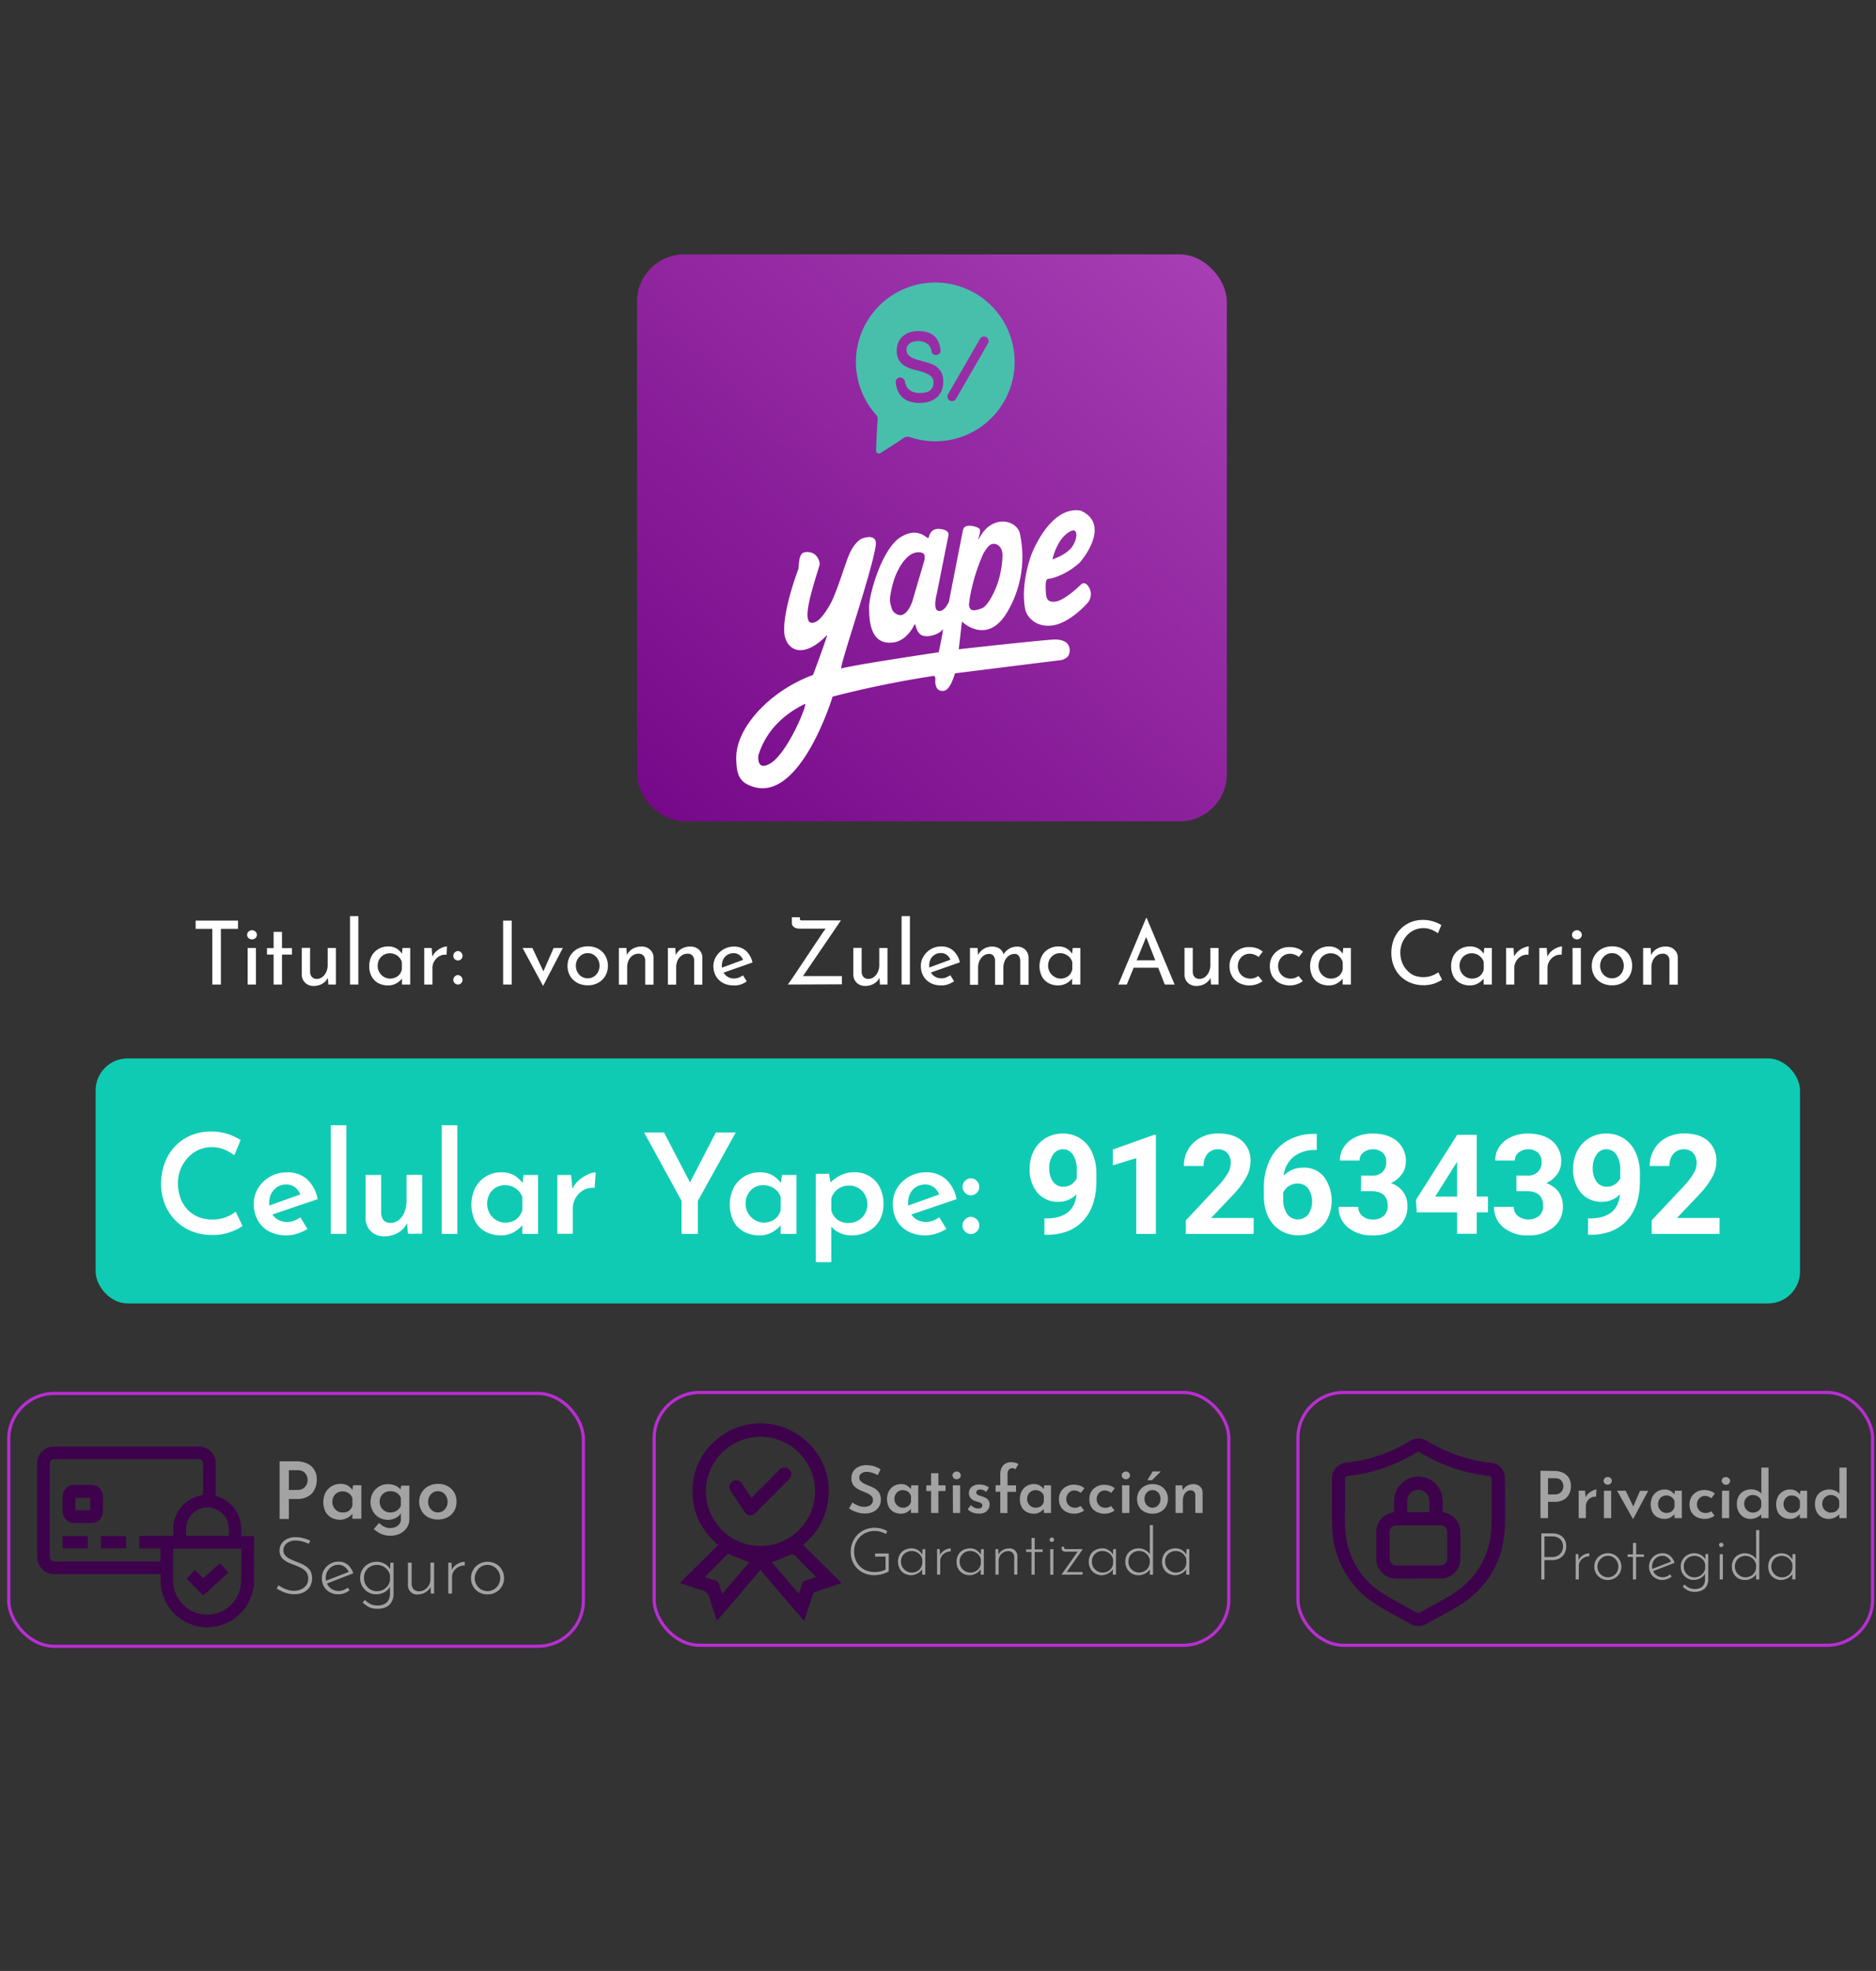 <svg xmlns="http://www.w3.org/2000/svg" xmlns:xlink="http://www.w3.org/1999/xlink" id="Capa_1" data-name="Capa 1" viewBox="0 0 594.53 624.48"><rect x="0" y="0" width="594.53" height="624.48" fill="#333333" stroke="none"/><defs><style>.cls-1{fill:url(#Degradado_sin_nombre_35);}.cls-2,.cls-4{fill:#fff;}.cls-2,.cls-3{fill-rule:evenodd;}.cls-3{fill:#48bfab;}.cls-5{fill:#a3a3a3;}.cls-6{fill:#10cbb4;}.cls-7{fill:#3e024c;}.cls-8{fill:none;stroke:#ba2dd3;stroke-miterlimit:10;}</style><linearGradient id="Degradado_sin_nombre_35" x1="376.03" y1="77.64" x2="214.65" y2="263.2" gradientUnits="userSpaceOnUse"><stop offset="0" stop-color="#a73eb3"></stop><stop offset="1" stop-color="#760989"></stop></linearGradient></defs><rect class="cls-1" x="201.87" y="80.6" width="186.93" height="179.64" rx="14.97"></rect><path class="cls-2" d="M333.53,177.23s1.45-6.95,5.93-9c2.27-1.06,2.15,2.75,0,5.41C337.46,176,333.53,177.23,333.53,177.23Zm-24.43,4.91a60.42,60.42,0,0,1,2.59-6.87c1-1.49,1.95-3.38,3.83-2.88.67.18,2.06.88,2.2,3.34a31.07,31.07,0,0,1-1.74,9.61c-1.25,3.35-3.16,6.59-4.58,7.28-.37.18-2.32,1-3.38.65-.91-.3-1-1.7-.91-2,.11-.7.21-1.88.5-3.27C308.07,185.76,308.77,183.12,309.1,182.14Zm-25.65,1.2s3.23-9.68,8.76-8.2c1.47.39.58,2.94.58,2.94L289.4,189.6c-.82,3.17-2.63,5.64-4.41,5.27a3.15,3.15,0,0,1-2.53-2.61,7.18,7.18,0,0,1-.26-3.84A32.53,32.53,0,0,1,283.45,183.34Zm43.36-7.46s5.74-15.7,15.66-14.1c10.52,4.72-1,17.46-.54,16.67a21.7,21.7,0,0,1-8.29,4.69,9.82,9.82,0,0,1-1.42.25c-1.07.11-.85,2.64-.78,4.17.09,2.12.57,3.37,3.05,3.05,3-.38,8-5.32,8-5.32s1.15-1.43,2.48.57a4.31,4.31,0,0,1-.05,4.87c-.34.47-5.62,6.41-11,7.37s-8.47-2.51-9-5C323.29,185.08,326.81,175.88,326.81,175.88ZM255.16,223c.58.59-5.5,15.32-10.82,18.74-4.72,3-4-2.38-4-2.38C242.58,231.9,248.1,226.38,255.16,223ZM253,180.33s-4.51,11.73-4.5,19.25c0,6.07,5.56,10,13.59,1.63.49-.51-4.42,12.63-4.42,12.63A46.73,46.73,0,0,0,246.25,220c-6.37,4.7-13.22,12.59-12.92,20.66.11,2.74.21,6.09,3.28,7.74,16.25,8.74,27.25-27.68,27.25-27.68a325.37,325.37,0,0,1,31.9-6.55c.88-.13.65,1.28.64,1.9a4,4,0,0,0,.66,2.18,2.25,2.25,0,0,0,3.4-.22c1.27-1.39,2.19-4.7,2.19-4.7l33.73-4.2a4.47,4.47,0,0,0,2.06-1.15,3.5,3.5,0,0,0,0-3.83c-.46-.68-1.56-1.44-3.82-1.53s-30.77,3.09-30.77,3.09l1-8.78s7.8,7.69,14.21-2.74A34.4,34.4,0,0,0,323.2,169c-1-4.18-8.45-6.13-12.57,1-1.59,2.74.61-1.7-.25-2.48s-4.74-1.79-5.17.31c-.52,2.48-4.47,22.74-4.47,22.74s-1.22,3.24-3.25,3-.62-5.39-.62-5.39l3.75-18.79s.21-1.54-2.8-1.8-3.34,2.28-3.54,2.78c-.32.84-2.94-3.83-8.86-.18s-10.07,18.21-10,22.4.36,12.08,7.91,10.93c2.63-.4,5-2.63,6.42-5.52.49-1,.38,2.28,2.31,3.25s5.73-.37,6.57-1.74c.73-1.2-1.15,7.15-1.15,7.15s-26.88,4-30.82,5.13c-1,.29,9.52-30,10.86-38.87.59-3.94-3.56-2.58-4.32-2.29-.5.19-2.19,1.19-3.71,4.24-1.39,2.8-3.39,10.1-5.67,15.15-.9,2-3.28,5.94-5.1,6.9-6.51,3.42.23-14.69,1.06-18.17a4.34,4.34,0,0,0-1.71-3.21,4.16,4.16,0,0,0-3.21-.52C252.94,175.4,253.25,179.66,253,180.33Z"></path><path class="cls-3" d="M312.57,106.82a1.44,1.44,0,0,0-1.11-.15,1.46,1.46,0,0,0-.88.68l-10.13,17.56a1.41,1.41,0,0,0-.15,1.1,1.43,1.43,0,0,0,.68.88,1.44,1.44,0,0,0,2-.53L313.1,108.8a1.46,1.46,0,0,0-.53-2Zm-25.79,14.05a1.24,1.24,0,0,0-.51-.87,1.09,1.09,0,0,0-.17-.13,1.4,1.4,0,0,0-1.65,0l-.08.06a1.27,1.27,0,0,0-.51,1.12,8.83,8.83,0,0,0,.65,2.72,6,6,0,0,0,1.65,2.27,6.26,6.26,0,0,0,2.37,1.24,10.13,10.13,0,0,0,2.83.38,11.82,11.82,0,0,0,2.69-.31,6.61,6.61,0,0,0,2.45-1.12,5.79,5.79,0,0,0,1.75-2.11,7.09,7.09,0,0,0,.67-3.28,6.19,6.19,0,0,0-.49-2.62,5.25,5.25,0,0,0-1.31-1.74,6.45,6.45,0,0,0-1.86-1.12,20.09,20.09,0,0,0-2.15-.72l-2.07-.57a10,10,0,0,1-1.85-.67,4.31,4.31,0,0,1-1.36-1,2.24,2.24,0,0,1-.53-1.54,2.46,2.46,0,0,1,.34-1.37,2.65,2.65,0,0,1,.89-.84,3.84,3.84,0,0,1,1.23-.44,6.56,6.56,0,0,1,1.32-.13,5.35,5.35,0,0,1,1.43.19,3.83,3.83,0,0,1,1.29.61,3.2,3.2,0,0,1,1,1.12,3.54,3.54,0,0,1,.4,1.32,1.33,1.33,0,0,0,1,1.11,1.8,1.8,0,0,0,.61,0h.1a1.33,1.33,0,0,0,1.17-1.46,8.56,8.56,0,0,0-.64-2.56,5.33,5.33,0,0,0-1.56-2.11,6,6,0,0,0-2.25-1.1,11.63,11.63,0,0,0-2.79-.31,8.1,8.1,0,0,0-2.36.36,6.33,6.33,0,0,0-2.13,1.09,5.59,5.59,0,0,0-1.55,1.92,6.17,6.17,0,0,0-.6,2.82,5.52,5.52,0,0,0,.86,3.29,5.84,5.84,0,0,0,2.15,1.83,11.93,11.93,0,0,0,2.8,1c1,.24,1.95.51,2.81.8a7.08,7.08,0,0,1,2.15,1.16,2.6,2.6,0,0,1,.86,2.11,3,3,0,0,1-.42,1.67,2.81,2.81,0,0,1-1,1,4.61,4.61,0,0,1-1.4.46,9.17,9.17,0,0,1-1.44.13,7.15,7.15,0,0,1-1.74-.21,4.55,4.55,0,0,1-1.51-.7,3.53,3.53,0,0,1-1.09-1.31A4.46,4.46,0,0,1,286.78,120.87ZM278.15,133a2,2,0,0,0-.51-1.58,25.15,25.15,0,1,1,10.66,7.06,2.07,2.07,0,0,0-1.84.25c-2.42,1.67-5.63,3.68-7.45,4.81a.87.87,0,0,1-.93,0,.88.88,0,0,1-.44-.82C277.71,140.4,277.88,136,278.15,133Z"></path><path class="cls-4" d="M62,291.69H75.43v2.61H70v17.64H67.28V294.3H62Z"></path><path class="cls-4" d="M78.31,296.15a1.31,1.31,0,0,1,.49-1,1.62,1.62,0,0,1,1.08-.42,1.57,1.57,0,0,1,1.06.42,1.38,1.38,0,0,1,0,2.09,1.59,1.59,0,0,1-1.06.4,1.64,1.64,0,0,1-1.08-.4A1.3,1.3,0,0,1,78.31,296.15Zm.17,4.2h2.63v11.59H78.48Z"></path><path class="cls-4" d="M86.71,295.25h2.66v5.15h3.16v2.05H89.37v9.49H86.71v-9.49h-2.1V300.4h2.1Z"></path><path class="cls-4" d="M99.36,312.39a3.7,3.7,0,0,1-2.64-1,3.49,3.49,0,0,1-1.08-2.51v-8.56h2.63V308a2.63,2.63,0,0,0,.56,1.53,2,2,0,0,0,1.57.63,2.81,2.81,0,0,0,1.72-.58,4,4,0,0,0,1.25-1.57,5.09,5.09,0,0,0,.48-2.25v-5.4h2.6v11.59h-2.38l-.22-2.86.16.53a4.42,4.42,0,0,1-1,1.42,5,5,0,0,1-1.61,1A5.6,5.6,0,0,1,99.36,312.39Z"></path><path class="cls-4" d="M110.93,290.27h2.63v21.67h-2.63Z"></path><path class="cls-4" d="M122.88,312.22a6.32,6.32,0,0,1-2.95-.7,5.16,5.16,0,0,1-2.11-2.06,6.48,6.48,0,0,1-.79-3.32,6.61,6.61,0,0,1,.81-3.36,5.65,5.65,0,0,1,2.19-2.15,6,6,0,0,1,3-.76,4.94,4.94,0,0,1,2.76.74,5.14,5.14,0,0,1,1.7,1.75l-.17.42.25-2.43H130v11.59h-2.61v-3l.31.68a3.63,3.63,0,0,1-.53.71,6.83,6.83,0,0,1-1,.88,5.45,5.45,0,0,1-1.42.74A5.32,5.32,0,0,1,122.88,312.22Zm.7-2.16a4.18,4.18,0,0,0,1.77-.36,3.57,3.57,0,0,0,1.3-1,3.82,3.82,0,0,0,.71-1.57v-2.26a3.6,3.6,0,0,0-.78-1.47,3.84,3.84,0,0,0-1.34-1,4.09,4.09,0,0,0-1.71-.35,3.7,3.7,0,0,0-1.93.5,3.81,3.81,0,0,0-1.39,1.4,4.09,4.09,0,0,0-.52,2.1,4,4,0,0,0,.53,2,3.93,3.93,0,0,0,1.43,1.46A3.76,3.76,0,0,0,123.58,310.06Z"></path><path class="cls-4" d="M136.8,300.35l.25,3.36-.11-.48a5.1,5.1,0,0,1,1.29-1.79,6.12,6.12,0,0,1,1.79-1.15,5,5,0,0,1,1.62-.42l-.11,2.63a3.86,3.86,0,0,0-2.34.49,4.51,4.51,0,0,0-1.56,1.57,4,4,0,0,0-.58,2.09v5.29h-2.6V300.35Z"></path><path class="cls-4" d="M144.12,301.77a1.43,1.43,0,0,1,1-.44,1.4,1.4,0,0,1,1,.44,1.44,1.44,0,0,1,.46,1.07,1.37,1.37,0,0,1-.46,1.08,1.48,1.48,0,0,1-1,.4,1.51,1.51,0,0,1-1-.4,1.37,1.37,0,0,1-.46-1.08A1.44,1.44,0,0,1,144.12,301.77Zm0,7.62a1.44,1.44,0,0,1,1-.45,1.56,1.56,0,0,1,1.46,1.51,1.36,1.36,0,0,1-.46,1.08,1.5,1.5,0,0,1-1,.41,1.53,1.53,0,0,1-1-.41,1.36,1.36,0,0,1-.46-1.08A1.42,1.42,0,0,1,144.12,309.39Z"></path><path class="cls-4" d="M159.45,291.69h2.72v20.25h-2.72Z"></path><path class="cls-4" d="M172.05,312.27l-6.44-11.92h3.11l4.34,9.21-1.6-.09,4-9.12h2.91l-6.19,11.92Z"></path><path class="cls-4" d="M179.86,306a6.09,6.09,0,0,1,.83-3.14,6,6,0,0,1,2.29-2.21,6.86,6.86,0,0,1,3.35-.81,6.63,6.63,0,0,1,3.31.81,5.82,5.82,0,0,1,2.22,2.21,6.56,6.56,0,0,1,0,6.28,5.91,5.91,0,0,1-2.22,2.22,6.59,6.59,0,0,1-3.34.83,7,7,0,0,1-3.32-.77,5.85,5.85,0,0,1-2.28-2.16A6.16,6.16,0,0,1,179.86,306Zm2.64,0a4.1,4.1,0,0,0,.5,2,4,4,0,0,0,1.34,1.44,3.54,3.54,0,0,0,1.91.53,3.58,3.58,0,0,0,1.93-.53,3.85,3.85,0,0,0,1.33-1.44,4.2,4.2,0,0,0,.49-2,4.15,4.15,0,0,0-.49-2,4,4,0,0,0-1.33-1.46,3.51,3.51,0,0,0-1.93-.54,3.38,3.38,0,0,0-1.92.56,4,4,0,0,0-1.35,1.47A4.19,4.19,0,0,0,182.5,306.06Z"></path><path class="cls-4" d="M198.51,300.35l.2,2.82-.09-.44a4.27,4.27,0,0,1,1.8-2.06,5.43,5.43,0,0,1,2.93-.77,3.81,3.81,0,0,1,2.68,1,3.36,3.36,0,0,1,1.08,2.51v8.57h-2.64v-7.67a2.35,2.35,0,0,0-.54-1.53,2,2,0,0,0-1.61-.6,3.12,3.12,0,0,0-1.81.56,3.7,3.7,0,0,0-1.29,1.54,5.38,5.38,0,0,0-.46,2.27v5.43h-2.63V300.35Z"></path><path class="cls-4" d="M214,300.35l.19,2.82-.08-.44a4.25,4.25,0,0,1,1.79-2.06,5.47,5.47,0,0,1,2.94-.77,3.8,3.8,0,0,1,2.67,1,3.36,3.36,0,0,1,1.08,2.51v8.57H220v-7.67a2.36,2.36,0,0,0-.55-1.53,2,2,0,0,0-1.61-.6,3.09,3.09,0,0,0-1.8.56,3.7,3.7,0,0,0-1.29,1.54,5.23,5.23,0,0,0-.46,2.27v5.43h-2.63V300.35Z"></path><path class="cls-4" d="M232.5,312.22a6.91,6.91,0,0,1-3.41-.8,5.74,5.74,0,0,1-2.22-2.18,6.4,6.4,0,0,1-.78-3.18A5.77,5.77,0,0,1,227,303a6.7,6.7,0,0,1,2.34-2.24,6.37,6.37,0,0,1,3.25-.84,5.56,5.56,0,0,1,3.81,1.34,7,7,0,0,1,2.07,3.7l-9.58,3.36-.61-1.54,7.81-2.88-.53.39a3.86,3.86,0,0,0-1.12-1.6,3,3,0,0,0-2-.67,3.49,3.49,0,0,0-3.19,1.89,4.24,4.24,0,0,0-.48,2.06,4.52,4.52,0,0,0,.49,2.1,3.68,3.68,0,0,0,1.38,1.44,3.89,3.89,0,0,0,2,.52,4.17,4.17,0,0,0,1.47-.28,6.61,6.61,0,0,0,1.36-.73l1.17,1.93a8,8,0,0,1-1.94,1A6.44,6.44,0,0,1,232.5,312.22Z"></path><path class="cls-4" d="M249.67,311.94c.22-.3.54-.76,1-1.37l1.47-2.19,1.81-2.71,2-3c.67-1,1.33-2,2-3l1.8-2.68c.56-.84,1-1.55,1.47-2.16s.74-1,1-1.33l.36.73h-9.35a3.06,3.06,0,0,1-1.06-.2,2,2,0,0,1-.87-.59,1.34,1.34,0,0,1-.34-.92v-1.9h2.52v.36c0,.32.07.5.2.56a1.79,1.79,0,0,0,.67.08h12.15l-12.23,17.95-.17-.31h12.71v2.61Z"></path><path class="cls-4" d="M274.17,312.39a3.71,3.71,0,0,1-2.65-1,3.49,3.49,0,0,1-1.08-2.51v-8.56h2.63V308a2.63,2.63,0,0,0,.56,1.53,2,2,0,0,0,1.57.63,2.81,2.81,0,0,0,1.72-.58,4,4,0,0,0,1.25-1.57,5.09,5.09,0,0,0,.48-2.25v-5.4h2.6v11.59h-2.38l-.22-2.86.16.53a4.42,4.42,0,0,1-1,1.42,5,5,0,0,1-1.61,1A5.59,5.59,0,0,1,274.17,312.39Z"></path><path class="cls-4" d="M285.73,290.27h2.63v21.67h-2.63Z"></path><path class="cls-4" d="M298.25,312.22a6.92,6.92,0,0,1-3.42-.8,5.65,5.65,0,0,1-2.21-2.18,6.41,6.41,0,0,1-.79-3.18,5.7,5.7,0,0,1,.89-3.11,6.58,6.58,0,0,1,2.33-2.24,6.4,6.4,0,0,1,3.25-.84,5.56,5.56,0,0,1,3.81,1.34,6.92,6.92,0,0,1,2.07,3.7l-9.57,3.36-.62-1.54,7.81-2.88-.53.39a3.77,3.77,0,0,0-1.12-1.6,3,3,0,0,0-2-.67,3.6,3.6,0,0,0-1.89.5,3.65,3.65,0,0,0-1.31,1.39,4.35,4.35,0,0,0-.47,2.06,4.4,4.4,0,0,0,.49,2.1,3.58,3.58,0,0,0,1.37,1.44,4,4,0,0,0,2,.52,4.08,4.08,0,0,0,1.47-.28,6.61,6.61,0,0,0,1.36-.73l1.18,1.93a8,8,0,0,1-1.95,1A6.39,6.39,0,0,1,298.25,312.22Z"></path><path class="cls-4" d="M309.78,300.35,310,303l-.14-.22a4.94,4.94,0,0,1,4.59-2.86,4.45,4.45,0,0,1,1.71.32,3.34,3.34,0,0,1,1.24.9,2.75,2.75,0,0,1,.63,1.38l-.14.12a5,5,0,0,1,1.86-2,4.87,4.87,0,0,1,2.51-.71,3.68,3.68,0,0,1,2.7,1,3.55,3.55,0,0,1,1,2.49v8.6h-2.63v-7.65a2.78,2.78,0,0,0-.43-1.49,1.62,1.62,0,0,0-1.42-.63,2.91,2.91,0,0,0-1.8.6,3.86,3.86,0,0,0-1.24,1.57,5.38,5.38,0,0,0-.46,2.11v5.49h-2.63v-7.65a2.63,2.63,0,0,0-.46-1.49,1.67,1.67,0,0,0-1.44-.63,2.89,2.89,0,0,0-1.8.6,4.14,4.14,0,0,0-1.23,1.58,5,5,0,0,0-.45,2.13v5.46H307.4V300.35Z"></path><path class="cls-4" d="M335.35,312.22a6.34,6.34,0,0,1-3-.7,5.16,5.16,0,0,1-2.11-2.06,7.33,7.33,0,0,1,0-6.68,5.56,5.56,0,0,1,2.18-2.15,6,6,0,0,1,3-.76,4.94,4.94,0,0,1,2.76.74,5.14,5.14,0,0,1,1.7,1.75l-.17.42.25-2.43h2.41v11.59h-2.6v-3l.3.68a3.63,3.63,0,0,1-.53.71,6.83,6.83,0,0,1-1,.88,5.46,5.46,0,0,1-3.26,1Zm.7-2.16a4.16,4.16,0,0,0,1.76-.36,3.57,3.57,0,0,0,1.3-1,4,4,0,0,0,.72-1.57v-2.26a3.62,3.62,0,0,0-.79-1.47,3.84,3.84,0,0,0-1.34-1A4.09,4.09,0,0,0,336,302a3.73,3.73,0,0,0-1.93.5,3.81,3.81,0,0,0-1.39,1.4,4.19,4.19,0,0,0-.52,2.1,4,4,0,0,0,.53,2,3.93,3.93,0,0,0,1.43,1.46A3.77,3.77,0,0,0,336.05,310.06Z"></path><path class="cls-4" d="M354.41,311.94l8.82-21.09h.17l8.85,21.09h-3.11l-6.61-16.83,1.94-1.26-7.37,18.09Zm5.18-7.67h7.54l.89,2.35h-9.21Z"></path><path class="cls-4" d="M379.11,312.39a3.73,3.73,0,0,1-2.65-1,3.44,3.44,0,0,1-1.07-2.51v-8.56H378V308a2.5,2.5,0,0,0,.56,1.53,2,2,0,0,0,1.56.63,2.86,2.86,0,0,0,1.73-.58,4,4,0,0,0,1.24-1.57,5.09,5.09,0,0,0,.48-2.25v-5.4h2.6v11.59h-2.38l-.22-2.86.17.53a4.6,4.6,0,0,1-1,1.42,4.85,4.85,0,0,1-1.61,1A5.51,5.51,0,0,1,379.11,312.39Z"></path><path class="cls-4" d="M400.11,310.85a5.91,5.91,0,0,1-1.88,1,6.66,6.66,0,0,1-2.18.37,7,7,0,0,1-3.32-.76,5.5,5.5,0,0,1-2.25-2.13,6.1,6.1,0,0,1-.82-3.22,5.79,5.79,0,0,1,.87-3.2,5.91,5.91,0,0,1,2.26-2.1,6.18,6.18,0,0,1,3-.74,7.63,7.63,0,0,1,2.47.37,5.8,5.8,0,0,1,1.92,1.08l-1.31,1.68a6,6,0,0,0-1.22-.68,4,4,0,0,0-1.64-.33,3.63,3.63,0,0,0-1.89.52,3.68,3.68,0,0,0-1.34,1.4,4,4,0,0,0-.49,2,4,4,0,0,0,.5,2,3.77,3.77,0,0,0,1.4,1.43,4.31,4.31,0,0,0,3.43.31,4,4,0,0,0,1.13-.62Z"></path><path class="cls-4" d="M412.88,310.85a6,6,0,0,1-1.88,1,6.7,6.7,0,0,1-2.18.37,7,7,0,0,1-3.32-.76,5.59,5.59,0,0,1-2.26-2.13,6.18,6.18,0,0,1-.81-3.22,5.79,5.79,0,0,1,.87-3.2,6,6,0,0,1,2.25-2.1,6.24,6.24,0,0,1,3-.74,7.65,7.65,0,0,1,2.48.37,5.8,5.8,0,0,1,1.92,1.08l-1.32,1.68a5.6,5.6,0,0,0-1.21-.68,4,4,0,0,0-1.64-.33,3.63,3.63,0,0,0-1.89.52,3.78,3.78,0,0,0-1.35,1.4,4.14,4.14,0,0,0-.49,2,4,4,0,0,0,.51,2,3.7,3.7,0,0,0,1.4,1.43,4.31,4.31,0,0,0,3.43.31,4,4,0,0,0,1.13-.62Z"></path><path class="cls-4" d="M421.05,312.22a6.3,6.3,0,0,1-2.95-.7,5.25,5.25,0,0,1-2.12-2.06,7.41,7.41,0,0,1,0-6.68,5.59,5.59,0,0,1,2.19-2.15,6,6,0,0,1,3-.76,5,5,0,0,1,4.45,2.49l-.16.42.25-2.43h2.41v11.59h-2.61v-3l.31.68a3.63,3.63,0,0,1-.53.71,6.45,6.45,0,0,1-1,.88,5.23,5.23,0,0,1-1.41.74A5.32,5.32,0,0,1,421.05,312.22Zm.7-2.16a4.21,4.21,0,0,0,1.77-.36,3.57,3.57,0,0,0,1.3-1,4,4,0,0,0,.71-1.57v-2.26a3.6,3.6,0,0,0-.78-1.47,3.88,3.88,0,0,0-1.35-1,4,4,0,0,0-1.7-.35,3.77,3.77,0,0,0-1.94.5,3.71,3.71,0,0,0-1.38,1.4,4.09,4.09,0,0,0-.52,2.1,4,4,0,0,0,.53,2,3.93,3.93,0,0,0,1.43,1.46A3.76,3.76,0,0,0,421.75,310.06Z"></path><path class="cls-4" d="M457,310.43a11.9,11.9,0,0,1-1.37.75,9.62,9.62,0,0,1-2,.7,10.74,10.74,0,0,1-2.56.28,10.94,10.94,0,0,1-4.21-.84,9.57,9.57,0,0,1-3.22-2.21,9.46,9.46,0,0,1-2-3.23,10.84,10.84,0,0,1-.7-3.91,11.86,11.86,0,0,1,.72-4.19,9.7,9.7,0,0,1,2.09-3.33,9.84,9.84,0,0,1,3.19-2.2,10.15,10.15,0,0,1,4-.78,10.39,10.39,0,0,1,3.3.49,12.65,12.65,0,0,1,2.55,1.13l-1.09,2.58a10.73,10.73,0,0,0-2-1.09,6.72,6.72,0,0,0-2.64-.51,6.83,6.83,0,0,0-2.8.59,7.24,7.24,0,0,0-2.32,1.65,8,8,0,0,0-2.16,5.52,8.9,8.9,0,0,0,.52,3,7.31,7.31,0,0,0,1.49,2.46A6.69,6.69,0,0,0,448,309a7.79,7.79,0,0,0,3.08.59,7.41,7.41,0,0,0,2.75-.48,9,9,0,0,0,2-1.06Z"></path><path class="cls-4" d="M465.74,312.22a6.3,6.3,0,0,1-2.95-.7,5.19,5.19,0,0,1-2.12-2.06,7.41,7.41,0,0,1,0-6.68,5.63,5.63,0,0,1,2.18-2.15,6.08,6.08,0,0,1,3-.76,5,5,0,0,1,2.76.74,5.1,5.1,0,0,1,1.69,1.75l-.17.42.26-2.43h2.4v11.59h-2.6v-3l.31.68a4.1,4.1,0,0,1-.53.71,7.54,7.54,0,0,1-1,.88,5.23,5.23,0,0,1-1.41.74A5.32,5.32,0,0,1,465.74,312.22Zm.7-2.16a4.16,4.16,0,0,0,1.76-.36,3.52,3.52,0,0,0,1.31-1,4,4,0,0,0,.71-1.57v-2.26a3.6,3.6,0,0,0-.78-1.47,4,4,0,0,0-1.35-1,4,4,0,0,0-1.71-.35,3.72,3.72,0,0,0-3.31,1.9,4.09,4.09,0,0,0-.52,2.1,3.93,3.93,0,0,0,.53,2,3.86,3.86,0,0,0,1.43,1.46A3.74,3.74,0,0,0,466.44,310.06Z"></path><path class="cls-4" d="M479.66,300.35l.25,3.36-.11-.48a5,5,0,0,1,1.28-1.79,6,6,0,0,1,1.8-1.15,5,5,0,0,1,1.62-.42l-.11,2.63a3.83,3.83,0,0,0-2.34.49,4.54,4.54,0,0,0-1.57,1.57,4,4,0,0,0-.57,2.09v5.29H477.3V300.35Z"></path><path class="cls-4" d="M490.18,300.35l.25,3.36-.11-.48a5.1,5.1,0,0,1,1.29-1.79,6.12,6.12,0,0,1,1.79-1.15,5.08,5.08,0,0,1,1.63-.42l-.11,2.63a3.83,3.83,0,0,0-2.34.49,4.45,4.45,0,0,0-1.57,1.57,4,4,0,0,0-.58,2.09v5.29h-2.6V300.35Z"></path><path class="cls-4" d="M498.19,296.15a1.31,1.31,0,0,1,.49-1,1.63,1.63,0,0,1,1.08-.42,1.55,1.55,0,0,1,1.06.42,1.38,1.38,0,0,1,0,2.09,1.58,1.58,0,0,1-1.06.4,1.66,1.66,0,0,1-1.08-.4A1.3,1.3,0,0,1,498.19,296.15Zm.17,4.2H501v11.59h-2.63Z"></path><path class="cls-4" d="M504.46,306a6.09,6.09,0,0,1,.83-3.14,5.94,5.94,0,0,1,2.29-2.21,6.83,6.83,0,0,1,3.35-.81,6.56,6.56,0,0,1,3.3.81,5.78,5.78,0,0,1,2.23,2.21,6.56,6.56,0,0,1,0,6.28,5.87,5.87,0,0,1-2.23,2.22,6.53,6.53,0,0,1-3.33.83,7,7,0,0,1-3.32-.77,5.85,5.85,0,0,1-2.28-2.16A6.16,6.16,0,0,1,504.46,306Zm2.64,0a4.1,4.1,0,0,0,.5,2,3.87,3.87,0,0,0,1.34,1.44,3.54,3.54,0,0,0,1.91.53,3.58,3.58,0,0,0,1.93-.53,3.85,3.85,0,0,0,1.33-1.44,4.32,4.32,0,0,0,.49-2,4.26,4.26,0,0,0-.49-2,4,4,0,0,0-1.33-1.46,3.51,3.51,0,0,0-1.93-.54,3.38,3.38,0,0,0-1.92.56,4,4,0,0,0-1.35,1.47A4.19,4.19,0,0,0,507.1,306.06Z"></path><path class="cls-4" d="M523.11,300.35l.2,2.82-.09-.44a4.3,4.3,0,0,1,1.79-2.06,5.47,5.47,0,0,1,2.94-.77,3.81,3.81,0,0,1,2.68,1,3.36,3.36,0,0,1,1.08,2.51v8.57h-2.64v-7.67a2.35,2.35,0,0,0-.54-1.53,2,2,0,0,0-1.61-.6,3.1,3.1,0,0,0-1.81.56,3.7,3.7,0,0,0-1.29,1.54,5.38,5.38,0,0,0-.46,2.27v5.43h-2.63V300.35Z"></path><path class="cls-5" d="M93.78,463a8.37,8.37,0,0,1,3.56.7,5.15,5.15,0,0,1,2.27,2,6,6,0,0,1,.79,3.15,7.12,7.12,0,0,1-.34,2.17A5.57,5.57,0,0,1,99,473a5.25,5.25,0,0,1-1.92,1.4,6.93,6.93,0,0,1-2.87.54H91.55v6.33H88.61V463Zm.4,9.08a3.54,3.54,0,0,0,1.62-.32,2.83,2.83,0,0,0,1-.82,3.3,3.3,0,0,0,.53-1,3.44,3.44,0,0,0,.16-1,3.66,3.66,0,0,0-.15-1,3.36,3.36,0,0,0-.49-1,2.4,2.4,0,0,0-1-.8,3.6,3.6,0,0,0-1.61-.32H91.55v6.27Z"></path><path class="cls-5" d="M107.83,481.52a6,6,0,0,1-2.72-.62,4.67,4.67,0,0,1-1.92-1.87,6.95,6.95,0,0,1,0-6.18,5.35,5.35,0,0,1,2-2,5.2,5.2,0,0,1,2.65-.7,4.48,4.48,0,0,1,2.46.6,5.06,5.06,0,0,1,1.48,1.43l-.15.4.27-2h2.61v10.62h-2.83v-2.59l.27.68a4.35,4.35,0,0,1-.39.49,4.79,4.79,0,0,1-.82.74,5.38,5.38,0,0,1-1.26.68A4.58,4.58,0,0,1,107.83,481.52Zm.78-2.31A3.46,3.46,0,0,0,110,479a2.61,2.61,0,0,0,1.05-.78,3.4,3.4,0,0,0,.63-1.21v-2.31a2.85,2.85,0,0,0-.67-1.14,3.41,3.41,0,0,0-1.1-.77,3.55,3.55,0,0,0-1.39-.27,3.09,3.09,0,0,0-2.76,1.6,3.39,3.39,0,0,0-.43,1.73,3.36,3.36,0,0,0,.45,1.73,3.43,3.43,0,0,0,1.19,1.23A3.12,3.12,0,0,0,108.61,479.21Z"></path><path class="cls-5" d="M123.63,486.57a6.85,6.85,0,0,1-2.2-.32,7,7,0,0,1-1.65-.79,11.22,11.22,0,0,1-1.31-1l1.63-1.93a8.28,8.28,0,0,0,1.54,1.14,3.91,3.91,0,0,0,2,.47,4.3,4.3,0,0,0,1.79-.35,3,3,0,0,0,1.21-1,2.48,2.48,0,0,0,.41-1.53l0-2.66.17.55a4,4,0,0,1-1.57,1.68,5.57,5.57,0,0,1-5.48,0,5.42,5.42,0,0,1-2-2,6.08,6.08,0,0,1,0-5.85,5.75,5.75,0,0,1,2-2,5.11,5.11,0,0,1,2.68-.74,5.84,5.84,0,0,1,2.5.5,4.06,4.06,0,0,1,1.64,1.25l-.15.41.33-1.69h2.56v10.64a4.77,4.77,0,0,1-.79,2.69,5.8,5.8,0,0,1-2.19,1.89A7,7,0,0,1,123.63,486.57Zm-3.31-10.77a3.45,3.45,0,0,0,.44,1.73,3.25,3.25,0,0,0,1.21,1.23,3.31,3.31,0,0,0,1.71.45,4,4,0,0,0,1.5-.27,3.4,3.4,0,0,0,1.15-.78,3,3,0,0,0,.72-1.18v-2.33a3.16,3.16,0,0,0-.71-1.16,3.12,3.12,0,0,0-1.16-.76,4.08,4.08,0,0,0-1.5-.26,3.49,3.49,0,0,0-1.71.42,3.19,3.19,0,0,0-1.21,1.18A3.4,3.4,0,0,0,120.32,475.8Z"></path><path class="cls-5" d="M132.84,475.83a5.49,5.49,0,0,1,2.89-4.92,6.31,6.31,0,0,1,3.11-.75,6.1,6.1,0,0,1,3.07.75,5.4,5.4,0,0,1,2.05,2,5.76,5.76,0,0,1,.72,2.86,5.94,5.94,0,0,1-.72,2.93,5.36,5.36,0,0,1-2.05,2,6.28,6.28,0,0,1-3.15.75,6.54,6.54,0,0,1-3-.69,5.08,5.08,0,0,1-2.11-2A5.78,5.78,0,0,1,132.84,475.83Zm2.84,0a3.54,3.54,0,0,0,.4,1.71,3.24,3.24,0,0,0,1.09,1.2,2.8,2.8,0,0,0,1.57.45,2.9,2.9,0,0,0,1.62-.45,3.24,3.24,0,0,0,1.09-1.2,3.83,3.83,0,0,0,0-3.41,3.27,3.27,0,0,0-1.09-1.21,3,3,0,0,0-3.18,0,3.16,3.16,0,0,0-1.1,1.22A3.54,3.54,0,0,0,135.68,475.85Z"></path><path class="cls-5" d="M97.84,489.14a12.57,12.57,0,0,0-1.9-.71,8.45,8.45,0,0,0-2.26-.32,4.22,4.22,0,0,0-2.81.88,2.76,2.76,0,0,0-1.06,2.2,2.4,2.4,0,0,0,.61,1.67A4.89,4.89,0,0,0,92,494c.65.31,1.34.61,2.08.89s1.17.46,1.74.73a7.16,7.16,0,0,1,1.57,1A4.17,4.17,0,0,1,98.51,498a5.41,5.41,0,0,1-.29,4.73,4.74,4.74,0,0,1-2,1.77,6.5,6.5,0,0,1-2.91.62,8.75,8.75,0,0,1-2.42-.32,10.69,10.69,0,0,1-1.91-.77c-.54-.29-1-.54-1.29-.74l.58-1a10.55,10.55,0,0,0,3.06,1.48,6.64,6.64,0,0,0,1.86.27,5.42,5.42,0,0,0,2.09-.42A4.13,4.13,0,0,0,97,502.35a3.47,3.47,0,0,0,.67-2.2,3.23,3.23,0,0,0-.63-2.07,4.69,4.69,0,0,0-1.61-1.29,15.7,15.7,0,0,0-2.08-.9c-.57-.22-1.13-.45-1.7-.69a8.41,8.41,0,0,1-1.56-.88A4,4,0,0,1,89,493.07a3.54,3.54,0,0,1-.41-1.75,3.88,3.88,0,0,1,.65-2.23,4.48,4.48,0,0,1,1.77-1.5,6.09,6.09,0,0,1,2.55-.56,10.24,10.24,0,0,1,2.54.33,10,10,0,0,1,2.25.82Z"></path><path class="cls-5" d="M107.18,505.14a5.34,5.34,0,0,1-2.71-.67,5,5,0,0,1-1.85-1.85A5.23,5.23,0,0,1,102,500a5,5,0,0,1,.7-2.61,5.32,5.32,0,0,1,1.89-1.88,5.12,5.12,0,0,1,2.65-.7,4.39,4.39,0,0,1,3,1,5.85,5.85,0,0,1,1.72,2.69l-8.58,3.31-.35-.85,7.85-3.06-.25.35a4.66,4.66,0,0,0-1.29-1.73,3.18,3.18,0,0,0-2.12-.73,3.83,3.83,0,0,0-2,.55,4.17,4.17,0,0,0-1.44,1.48,4.12,4.12,0,0,0-.54,2.11,4.2,4.2,0,0,0,.52,2.06,4.06,4.06,0,0,0,1.44,1.53,4.2,4.2,0,0,0,3.67.27,4.8,4.8,0,0,0,1.32-.78l.6.86a6,6,0,0,1-1.61.9A5.12,5.12,0,0,1,107.18,505.14Z"></path><path class="cls-5" d="M119.5,509.73a6.86,6.86,0,0,1-1.59-.18,5.44,5.44,0,0,1-1.48-.64,10.39,10.39,0,0,1-1.5-1.18l.7-.81a6.57,6.57,0,0,0,2,1.4,5,5,0,0,0,1.8.36,5.08,5.08,0,0,0,2.44-.49,2.92,2.92,0,0,0,1.3-1.3,4.35,4.35,0,0,0,.43-1.82l0-3.19.27.3a4.4,4.4,0,0,1-1.79,2.14,5.32,5.32,0,0,1-2.93.82,4.77,4.77,0,0,1-2.52-.69,5.29,5.29,0,0,1-1.82-1.85,5.11,5.11,0,0,1-.67-2.6,4.94,4.94,0,0,1,2.61-4.5,5.3,5.3,0,0,1,2.65-.67,5.15,5.15,0,0,1,2.58.7,4.28,4.28,0,0,1,1.77,1.86l-.15.55.12-2.81h1v10a4.93,4.93,0,0,1-.54,2.27,4,4,0,0,1-1.7,1.72A6.22,6.22,0,0,1,119.5,509.73ZM115.36,500a4.12,4.12,0,0,0,2,3.6,4,4,0,0,0,2.1.57,4.09,4.09,0,0,0,2-.49,4.28,4.28,0,0,0,1.48-1.32,3.59,3.59,0,0,0,.66-1.78V499.1a4,4,0,0,0-.79-1.68,4.37,4.37,0,0,0-1.46-1.16,4.3,4.3,0,0,0-1.89-.43,4.25,4.25,0,0,0-2.1.53,3.87,3.87,0,0,0-1.49,1.46A4.12,4.12,0,0,0,115.36,500Z"></path><path class="cls-5" d="M132.37,505.22a2.91,2.91,0,0,1-3.09-2.94v-7.15h1.18v6.8a2.48,2.48,0,0,0,.61,1.58,2.3,2.3,0,0,0,1.7.68,3.42,3.42,0,0,0,1.78-.5,3.91,3.91,0,0,0,1.34-1.37,3.81,3.81,0,0,0,.52-2v-5.22h1.17v9.81h-1.05l-.12-3.08.17.67a3.38,3.38,0,0,1-.89,1.37,4.82,4.82,0,0,1-3.32,1.32Z"></path><path class="cls-5" d="M143.08,495.13l.12,3-.15-.37a3.91,3.91,0,0,1,1-1.56,5.11,5.11,0,0,1,1.57-1,4.32,4.32,0,0,1,1.67-.35l0,1.15a4.26,4.26,0,0,0-2.05.5,4,4,0,0,0-1.45,1.34,3.45,3.45,0,0,0-.54,1.9v5.19h-1.18v-9.81Z"></path><path class="cls-5" d="M149.27,500a5,5,0,0,1,.7-2.6,5,5,0,0,1,1.88-1.87,5.53,5.53,0,0,1,5.35,0,5,5,0,0,1,1.86,1.87,5.33,5.33,0,0,1,0,5.21,5,5,0,0,1-1.87,1.87,5.27,5.27,0,0,1-2.7.69,5.38,5.38,0,0,1-2.66-.66,5.06,5.06,0,0,1-2.56-4.51Zm1.18,0a4.14,4.14,0,0,0,2,3.59,4.08,4.08,0,0,0,4.09,0,4.26,4.26,0,0,0,1.45-5.68,4.2,4.2,0,0,0-1.45-1.51,3.95,3.95,0,0,0-4.12,0A4.28,4.28,0,0,0,151,498,4.13,4.13,0,0,0,150.45,500Z"></path><path class="cls-5" d="M278.18,467.39a10.61,10.61,0,0,0-1.72-.74,5.49,5.49,0,0,0-1.74-.3,2.83,2.83,0,0,0-1.76.5,1.64,1.64,0,0,0-.64,1.36,1.51,1.51,0,0,0,.45,1.09,3.92,3.92,0,0,0,1.15.81c.47.23,1,.44,1.49.65a12.13,12.13,0,0,1,1.34.59,5.64,5.64,0,0,1,1.21.83,3.31,3.31,0,0,1,.87,1.24,4.51,4.51,0,0,1,.32,1.81,4,4,0,0,1-.59,2.17,4.34,4.34,0,0,1-1.72,1.55,5.9,5.9,0,0,1-2.72.59,8.14,8.14,0,0,1-1.85-.21,9.51,9.51,0,0,1-1.71-.56,7.78,7.78,0,0,1-1.49-.85l1.08-1.86a6.25,6.25,0,0,0,1.14.68,7.2,7.2,0,0,0,1.31.5,5,5,0,0,0,1.3.19,4.19,4.19,0,0,0,1.27-.22,2.45,2.45,0,0,0,1.06-.69,1.89,1.89,0,0,0,.42-1.29,1.64,1.64,0,0,0-.37-1.08,3.52,3.52,0,0,0-1-.79,8.56,8.56,0,0,0-1.29-.61c-.46-.18-.93-.38-1.43-.6a7,7,0,0,1-1.37-.82,3.51,3.51,0,0,1-1-1.19,3.61,3.61,0,0,1-.37-1.72,4,4,0,0,1,.56-2.16,3.91,3.91,0,0,1,1.6-1.46,5.53,5.53,0,0,1,2.37-.58,8.66,8.66,0,0,1,2.72.38,9.67,9.67,0,0,1,2,.94Z"></path><path class="cls-5" d="M285.53,479.6a4.78,4.78,0,0,1-2.25-.52,3.78,3.78,0,0,1-1.58-1.54,5.74,5.74,0,0,1,0-5.09,4.43,4.43,0,0,1,1.62-1.65,4.31,4.31,0,0,1,2.18-.58,3.7,3.7,0,0,1,2,.5,4.17,4.17,0,0,1,1.22,1.18l-.13.33.23-1.61H291v8.75H288.7v-2.13l.22.56a3.57,3.57,0,0,1-.32.4,3.88,3.88,0,0,1-.68.61,4.4,4.4,0,0,1-1,.56A3.84,3.84,0,0,1,285.53,479.6Zm.64-1.9a3,3,0,0,0,1.14-.22,2.4,2.4,0,0,0,.87-.64,2.85,2.85,0,0,0,.52-1v-1.9a2.34,2.34,0,0,0-.55-.94,2.71,2.71,0,0,0-2.06-.86,2.52,2.52,0,0,0-1.33.35,2.6,2.6,0,0,0-.95,1,2.91,2.91,0,0,0-.35,1.43,2.8,2.8,0,0,0,.37,1.43,2.88,2.88,0,0,0,1,1A2.56,2.56,0,0,0,286.17,477.7Z"></path><path class="cls-5" d="M295.07,466.77h2.32v3.85h2.28v1.8h-2.28v6.95h-2.32v-6.95h-1.51v-1.8h1.51Z"></path><path class="cls-5" d="M301.86,467.45a1.1,1.1,0,0,1,.41-.87,1.36,1.36,0,0,1,.92-.35,1.31,1.31,0,0,1,.9.35,1.17,1.17,0,0,1,0,1.76,1.36,1.36,0,0,1-.9.35,1.41,1.41,0,0,1-.92-.35A1.14,1.14,0,0,1,301.86,467.45Zm.1,3.17h2.32v8.75H302Z"></path><path class="cls-5" d="M310.08,479.56a5.24,5.24,0,0,1-1.89-.35,4.12,4.12,0,0,1-1.51-1l1-1.32a4.44,4.44,0,0,0,1.15.8,2.53,2.53,0,0,0,1.08.27,2.68,2.68,0,0,0,.72-.09,1,1,0,0,0,.5-.3.76.76,0,0,0,.19-.54.79.79,0,0,0-.28-.66,2.27,2.27,0,0,0-.73-.38l-1-.32a3.45,3.45,0,0,1-1.69-1,2.4,2.4,0,0,1-.56-1.59,2.74,2.74,0,0,1,.35-1.31,2.62,2.62,0,0,1,1.07-1,3.65,3.65,0,0,1,1.83-.41,6,6,0,0,1,1.72.23,4.09,4.09,0,0,1,1.38.73l-.89,1.4a2.94,2.94,0,0,0-.88-.56,2.91,2.91,0,0,0-.92-.22,1.39,1.39,0,0,0-.66.1,1.49,1.49,0,0,0-.48.32.67.67,0,0,0-.18.47.74.74,0,0,0,.29.66,2.09,2.09,0,0,0,.79.39l.95.31a4.83,4.83,0,0,1,1.12.52,2.36,2.36,0,0,1,.78.79,2.19,2.19,0,0,1,.29,1.16,2.84,2.84,0,0,1-1.56,2.57A4.09,4.09,0,0,1,310.08,479.56Z"></path><path class="cls-5" d="M317,479.37v-6.73h-1.49v-2.05H317v-3.43a4.21,4.21,0,0,1,.92-2.87,3.38,3.38,0,0,1,2.68-1,4.35,4.35,0,0,1,1.09.14,3.54,3.54,0,0,1,1.07.46l-1,1.67a1,1,0,0,0-.44-.3,1.61,1.61,0,0,0-.49-.07,1.41,1.41,0,0,0-1.12.48,2.4,2.4,0,0,0-.41,1.57v3.39H322v2.05h-2.73v6.73Z"></path><path class="cls-5" d="M327.63,479.6a4.74,4.74,0,0,1-2.24-.52,3.8,3.8,0,0,1-1.59-1.54,5.74,5.74,0,0,1,0-5.09,4.43,4.43,0,0,1,1.62-1.65,4.36,4.36,0,0,1,2.18-.58,3.7,3.7,0,0,1,2,.5,4.05,4.05,0,0,1,1.22,1.18l-.12.33.23-1.61h2.15v8.75H330.8v-2.13l.23.56-.32.4a4,4,0,0,1-.69.61,4.21,4.21,0,0,1-1,.56A3.8,3.8,0,0,1,327.63,479.6Zm.64-1.9a3,3,0,0,0,1.14-.22,2.24,2.24,0,0,0,.87-.64,2.7,2.7,0,0,0,.52-1v-1.9a2.23,2.23,0,0,0-.55-.94,2.82,2.82,0,0,0-.91-.64,2.88,2.88,0,0,0-1.15-.22,2.51,2.51,0,0,0-1.32.35,2.63,2.63,0,0,0-1,1,3,3,0,0,0,0,2.86,2.82,2.82,0,0,0,1,1A2.55,2.55,0,0,0,328.27,477.7Z"></path><path class="cls-5" d="M343.59,478.59a5.48,5.48,0,0,1-3.12,1,5.52,5.52,0,0,1-2.56-.57,4.11,4.11,0,0,1-1.71-1.59,4.8,4.8,0,0,1-.6-2.46,4.34,4.34,0,0,1,2.37-4,4.69,4.69,0,0,1,2.25-.56,5.85,5.85,0,0,1,2,.3,4.35,4.35,0,0,1,1.45.82L342.52,473a4.75,4.75,0,0,0-.88-.51,2.94,2.94,0,0,0-1.21-.24,2.31,2.31,0,0,0-1.26.36,2.82,2.82,0,0,0-.91,1,2.72,2.72,0,0,0-.34,1.38,2.76,2.76,0,0,0,.35,1.37,2.66,2.66,0,0,0,2.38,1.35,3,3,0,0,0,1-.16,2.92,2.92,0,0,0,.78-.42Z"></path><path class="cls-5" d="M353.22,478.59a5.12,5.12,0,0,1-1.44.73,5.21,5.21,0,0,1-1.69.28,5.48,5.48,0,0,1-2.55-.57,4.11,4.11,0,0,1-1.71-1.59,4.8,4.8,0,0,1-.6-2.46,4.5,4.5,0,0,1,.65-2.45A4.43,4.43,0,0,1,347.6,471a4.68,4.68,0,0,1,2.24-.56,5.91,5.91,0,0,1,2,.3,4.35,4.35,0,0,1,1.45.82L352.14,473a4.44,4.44,0,0,0-.88-.51,2.87,2.87,0,0,0-1.21-.24,2.3,2.3,0,0,0-1.25.36,2.82,2.82,0,0,0-.91,1,2.72,2.72,0,0,0-.34,1.38,2.66,2.66,0,0,0,.35,1.37,2.58,2.58,0,0,0,1,1,2.76,2.76,0,0,0,1.42.37,2.94,2.94,0,0,0,1-.16,3.14,3.14,0,0,0,.79-.42Z"></path><path class="cls-5" d="M355.49,467.45a1.08,1.08,0,0,1,.42-.87,1.34,1.34,0,0,1,.91-.35,1.31,1.31,0,0,1,.9.35,1.17,1.17,0,0,1,0,1.76,1.36,1.36,0,0,1-.9.35,1.39,1.39,0,0,1-.91-.35A1.12,1.12,0,0,1,355.49,467.45Zm.11,3.17h2.32v8.75H355.6Z"></path><path class="cls-5" d="M360.36,474.9a4.55,4.55,0,0,1,.63-2.38,4.64,4.64,0,0,1,1.75-1.68,5.23,5.23,0,0,1,2.57-.62,5,5,0,0,1,2.53.62,4.47,4.47,0,0,1,1.69,1.68,4.68,4.68,0,0,1,.6,2.36,4.81,4.81,0,0,1-.6,2.41,4.43,4.43,0,0,1-1.69,1.69,5.18,5.18,0,0,1-2.6.62,5.42,5.42,0,0,1-2.51-.57,4.25,4.25,0,0,1-1.74-1.62A4.82,4.82,0,0,1,360.36,474.9Zm2.34,0a3,3,0,0,0,.33,1.41,2.68,2.68,0,0,0,.9,1,2.3,2.3,0,0,0,1.29.38,2.39,2.39,0,0,0,1.34-.38,2.68,2.68,0,0,0,.9-1,3.18,3.18,0,0,0,0-2.82,2.68,2.68,0,0,0-.9-1,2.5,2.5,0,0,0-2.62,0,2.58,2.58,0,0,0-.91,1A3,3,0,0,0,362.7,474.92Zm5.17-8.67L365.08,469h-1.47l1.7-2.79Z"></path><path class="cls-5" d="M374.66,470.62l.21,1.88-.06-.25a3.4,3.4,0,0,1,1.33-1.46,4.11,4.11,0,0,1,2.15-.55,3,3,0,0,1,2,.74,2.46,2.46,0,0,1,.83,1.87v6.52h-2.31V473.7a1.67,1.67,0,0,0-.38-1.07,1.48,1.48,0,0,0-1.12-.42,2.1,2.1,0,0,0-1.27.42,2.7,2.7,0,0,0-.87,1.16,4.5,4.5,0,0,0-.3,1.71v3.87h-2.32v-8.75Z"></path><path class="cls-5" d="M281.64,497.89a5.37,5.37,0,0,1-.9.46,10.67,10.67,0,0,1-1.13.39,9.92,9.92,0,0,1-1.23.25,7.25,7.25,0,0,1-1.19.1,8.25,8.25,0,0,1-3.14-.57,7.2,7.2,0,0,1-2.39-1.57,6.9,6.9,0,0,1-1.52-2.34,7.85,7.85,0,0,1-.53-2.89,8,8,0,0,1,.59-3.09,7.42,7.42,0,0,1,1.63-2.43,7.32,7.32,0,0,1,2.4-1.58,7.42,7.42,0,0,1,2.9-.56,8.09,8.09,0,0,1,2.18.29,7.17,7.17,0,0,1,1.85.79l-.37.91a5.39,5.39,0,0,0-1.08-.51,7.47,7.47,0,0,0-1.23-.34,6.71,6.71,0,0,0-3.86.37,6.22,6.22,0,0,0-2.09,1.39,6.37,6.37,0,0,0-1.39,2.09,7.19,7.19,0,0,0,0,5.14,6.1,6.1,0,0,0,1.33,2.05,6,6,0,0,0,2.06,1.37,7.13,7.13,0,0,0,2.67.48,8.44,8.44,0,0,0,1.82-.2,5.77,5.77,0,0,0,1.63-.6v-4.08h-3.31v-1h4.33Z"></path><path class="cls-5" d="M288.74,499.09a4.23,4.23,0,0,1-2.1-.53,3.85,3.85,0,0,1-1.49-1.48,4.8,4.8,0,0,1,0-4.52,3.71,3.71,0,0,1,1.57-1.47,4.88,4.88,0,0,1,2.26-.51,3.82,3.82,0,0,1,3.41,2.26l-.14.29.12-2.3h.87v8.09h-1v-2.5l.21.37a2.66,2.66,0,0,1-.5.82,4.5,4.5,0,0,1-.86.74,4.3,4.3,0,0,1-1.12.54A4.25,4.25,0,0,1,288.74,499.09Zm.2-.83a3.58,3.58,0,0,0,1.65-.38,3.15,3.15,0,0,0,1.19-1.07,3.19,3.19,0,0,0,.52-1.57v-1.16a3.28,3.28,0,0,0-.65-1.37,3.55,3.55,0,0,0-1.19-.95,3.55,3.55,0,0,0-3.21.07A3.24,3.24,0,0,0,286,493a3.4,3.4,0,0,0-.46,1.8,3.29,3.29,0,0,0,.46,1.73,3.4,3.4,0,0,0,1.23,1.24A3.23,3.23,0,0,0,288.94,498.26Z"></path><path class="cls-5" d="M297.81,490.83l.1,2.48-.13-.31a3.27,3.27,0,0,1,.85-1.28,4.17,4.17,0,0,1,1.3-.83,3.67,3.67,0,0,1,1.37-.29l0,.95a3.44,3.44,0,0,0-1.69.42,3.26,3.26,0,0,0-1.2,1.1,2.93,2.93,0,0,0-.44,1.57v4.28h-1v-8.09Z"></path><path class="cls-5" d="M307.29,499.09a4.26,4.26,0,0,1-2.11-.53,4,4,0,0,1-1.49-1.48,4.4,4.4,0,0,1-.54-2.22,4.34,4.34,0,0,1,.58-2.3,3.71,3.71,0,0,1,1.57-1.47,4.85,4.85,0,0,1,2.26-.51,3.58,3.58,0,0,1,2,.64,3.64,3.64,0,0,1,1.38,1.62l-.14.29.12-2.3h.87v8.09h-1v-2.5l.2.37a2.44,2.44,0,0,1-.49.82,4.5,4.5,0,0,1-.86.74,4.3,4.3,0,0,1-1.12.54A4.25,4.25,0,0,1,307.29,499.09Zm.2-.83a3.58,3.58,0,0,0,1.65-.38,3.22,3.22,0,0,0,1.19-1.07,3.19,3.19,0,0,0,.52-1.57v-1.16a3.18,3.18,0,0,0-.66-1.37,3.47,3.47,0,0,0-2.72-1.3,3.4,3.4,0,0,0-1.67.42,3.27,3.27,0,0,0-1.23,1.19,3.49,3.49,0,0,0-.45,1.8,3.38,3.38,0,0,0,.45,1.73,3.51,3.51,0,0,0,1.24,1.24A3.2,3.2,0,0,0,307.49,498.26Z"></path><path class="cls-5" d="M316.35,490.83l.11,2.54-.13-.49a3.06,3.06,0,0,1,1.34-1.67,4,4,0,0,1,2.18-.61,2.54,2.54,0,0,1,1.84.67,2.4,2.4,0,0,1,.73,1.75v5.9h-1v-5.63a1.93,1.93,0,0,0-.49-1.3,1.83,1.83,0,0,0-1.39-.54,3.06,3.06,0,0,0-1.51.39,3,3,0,0,0-1.13,1.1,3.12,3.12,0,0,0-.42,1.63v4.35h-1v-8.09Z"></path><path class="cls-5" d="M326.91,487.27h1v3.66h2.51v.79H327.9v7.2h-1v-7.2h-1.72v-.79h1.72Z"></path><path class="cls-5" d="M332.62,487.85a.62.62,0,0,1,.23-.49.76.76,0,0,1,.5-.2.68.68,0,0,1,.49.2.64.64,0,0,1,.21.49.66.66,0,0,1-.21.5.64.64,0,0,1-.49.2.72.72,0,0,1-.5-.21A.64.64,0,0,1,332.62,487.85Zm.21,3h1v8.09h-1Z"></path><path class="cls-5" d="M337.69,491.64a1.49,1.49,0,0,1-.89-.26,1.1,1.1,0,0,1-.35-.93v-.39h.77v.25a.46.46,0,0,0,.17.38.88.88,0,0,0,.53.14h5.24l-5.26,7.47-.21-.21h5.39v.83h-6.69l5.32-7.55.21.27Z"></path><path class="cls-5" d="M349.2,499.09a4.25,4.25,0,0,1-2.1-.53,3.92,3.92,0,0,1-1.49-1.48,4.8,4.8,0,0,1,0-4.52,3.73,3.73,0,0,1,1.58-1.47,4.84,4.84,0,0,1,2.25-.51,3.59,3.59,0,0,1,2,.64,3.7,3.7,0,0,1,1.38,1.62l-.15.29.13-2.3h.87v8.09h-1v-2.5l.21.37a2.48,2.48,0,0,1-.5.82,4.61,4.61,0,0,1-2,1.28A4.26,4.26,0,0,1,349.2,499.09Zm.21-.83a3.58,3.58,0,0,0,1.65-.38,3.22,3.22,0,0,0,1.19-1.07,3.18,3.18,0,0,0,.51-1.57v-1.16a3.16,3.16,0,0,0-.65-1.37,3.52,3.52,0,0,0-4.4-.88,3.24,3.24,0,0,0-1.22,1.19,3.49,3.49,0,0,0-.45,1.8,3.38,3.38,0,0,0,.45,1.73,3.48,3.48,0,0,0,1.23,1.24A3.24,3.24,0,0,0,349.41,498.26Z"></path><path class="cls-5" d="M360.73,499.09a4,4,0,0,1-3.55-2.07,4.46,4.46,0,0,1-.55-2.2,4.37,4.37,0,0,1,.56-2.25,3.83,3.83,0,0,1,1.52-1.47,4.47,4.47,0,0,1,4.33.08,3.64,3.64,0,0,1,1.52,1.57l-.16.46v-10h1v15.73h-1v-2.48l.2.45a4,4,0,0,1-1.55,1.59A4.52,4.52,0,0,1,360.73,499.09Zm.25-.85a3.48,3.48,0,0,0,1.68-.41,3.23,3.23,0,0,0,1.2-1.09,3.37,3.37,0,0,0,.52-1.57v-1a3.14,3.14,0,0,0-.65-1.41,3.67,3.67,0,0,0-1.2-1,3.34,3.34,0,0,0-1.55-.36,3.38,3.38,0,0,0-1.7.43,3.34,3.34,0,0,0-1.22,1.2,3.46,3.46,0,0,0-.45,1.78,3.38,3.38,0,0,0,.45,1.73,3.56,3.56,0,0,0,1.23,1.24A3.24,3.24,0,0,0,361,498.24Z"></path><path class="cls-5" d="M372.41,499.09a4.23,4.23,0,0,1-2.1-.53,3.85,3.85,0,0,1-1.49-1.48,4.8,4.8,0,0,1,0-4.52,3.71,3.71,0,0,1,1.57-1.47,4.88,4.88,0,0,1,2.26-.51,3.82,3.82,0,0,1,3.41,2.26l-.14.29.12-2.3h.87v8.09h-1v-2.5l.21.37a2.66,2.66,0,0,1-.5.82,4.5,4.5,0,0,1-.86.74,4.3,4.3,0,0,1-1.12.54A4.25,4.25,0,0,1,372.41,499.09Zm.2-.83a3.58,3.58,0,0,0,1.65-.38,3.15,3.15,0,0,0,1.19-1.07,3.19,3.19,0,0,0,.52-1.57v-1.16a3.28,3.28,0,0,0-.65-1.37,3.55,3.55,0,0,0-1.19-.95,3.55,3.55,0,0,0-3.21.07A3.24,3.24,0,0,0,369.7,493a3.4,3.4,0,0,0-.46,1.8,3.29,3.29,0,0,0,.46,1.73,3.4,3.4,0,0,0,1.23,1.24A3.23,3.23,0,0,0,372.61,498.26Z"></path><path class="cls-5" d="M492.42,466.06a6.82,6.82,0,0,1,2.92.57,4.24,4.24,0,0,1,1.86,1.66,4.94,4.94,0,0,1,.65,2.58,6.11,6.11,0,0,1-.28,1.77,4.69,4.69,0,0,1-.88,1.61,4.39,4.39,0,0,1-1.57,1.15,5.73,5.73,0,0,1-2.35.44h-2.18V481h-2.4v-15Zm.33,7.44a2.87,2.87,0,0,0,1.32-.27,2.34,2.34,0,0,0,.83-.67,2.73,2.73,0,0,0,.43-.85,2.82,2.82,0,0,0,.13-.8,3,3,0,0,0-.52-1.64,2.1,2.1,0,0,0-.8-.65,2.89,2.89,0,0,0-1.33-.26h-2.22v5.14Z"></path><path class="cls-5" d="M502.33,472.32l.22,2.47-.06-.35a3.49,3.49,0,0,1,1-1.33,6.06,6.06,0,0,1,1.33-.87,3,3,0,0,1,1.13-.31l-.14,2.31a2.76,2.76,0,0,0-1.7.35,3,3,0,0,0-1.13,1.16,3.18,3.18,0,0,0-.4,1.53V481h-2.28v-8.7Z"></path><path class="cls-5" d="M508.2,469.18a1.07,1.07,0,0,1,.42-.86,1.31,1.31,0,0,1,.9-.35,1.27,1.27,0,0,1,.89.35,1.1,1.1,0,0,1,.4.88,1.08,1.08,0,0,1-.4.86,1.27,1.27,0,0,1-.89.35,1.31,1.31,0,0,1-.9-.35A1.08,1.08,0,0,1,508.2,469.18Zm.11,3.14h2.3V481h-2.3Z"></path><path class="cls-5" d="M517.47,481.22l-5-8.9h2.73l3.15,6.54-1.42,0,2.82-6.5h2.59l-4.77,8.9Z"></path><path class="cls-5" d="M527.52,481.25a4.85,4.85,0,0,1-2.23-.52,3.79,3.79,0,0,1-1.57-1.53,5.76,5.76,0,0,1,0-5.06,4.34,4.34,0,0,1,1.61-1.63,4.26,4.26,0,0,1,2.16-.58,3.66,3.66,0,0,1,2,.5,4.11,4.11,0,0,1,1.21,1.17l-.12.33.22-1.61H533V481h-2.32V478.9l.23.56-.32.4a4.85,4.85,0,0,1-.68.6,4.4,4.4,0,0,1-1,.56A3.74,3.74,0,0,1,527.52,481.25Zm.64-1.9a3,3,0,0,0,1.13-.21,2.32,2.32,0,0,0,.87-.64,2.7,2.7,0,0,0,.51-1v-1.89a2.32,2.32,0,0,0-.55-.93,2.61,2.61,0,0,0-.9-.63,2.86,2.86,0,0,0-1.14-.22,2.6,2.6,0,0,0-1.32.34,2.65,2.65,0,0,0-.94,1,2.87,2.87,0,0,0-.35,1.42,2.79,2.79,0,0,0,1.35,2.42A2.48,2.48,0,0,0,528.16,479.35Z"></path><path class="cls-5" d="M543.37,480.24a5.06,5.06,0,0,1-1.43.73,5.37,5.37,0,0,1-1.67.28,5.43,5.43,0,0,1-2.54-.57,4.12,4.12,0,0,1-1.7-1.58,4.82,4.82,0,0,1-.59-2.44,4.37,4.37,0,0,1,.65-2.43,4.45,4.45,0,0,1,1.7-1.58,4.75,4.75,0,0,1,2.23-.55,5.79,5.79,0,0,1,2,.3,4.46,4.46,0,0,1,1.44.81l-1.11,1.5a3.91,3.91,0,0,0-.87-.5,2.86,2.86,0,0,0-1.2-.24,2.28,2.28,0,0,0-1.25.36,2.83,2.83,0,0,0-.9.95,2.89,2.89,0,0,0,0,2.74,2.49,2.49,0,0,0,1,1,2.59,2.59,0,0,0,1.4.36,3,3,0,0,0,1-.15,2.66,2.66,0,0,0,.78-.42Z"></path><path class="cls-5" d="M545.63,469.18a1.09,1.09,0,0,1,.41-.86A1.35,1.35,0,0,1,547,468a1.29,1.29,0,0,1,.89.35,1.1,1.1,0,0,1,.4.88,1.08,1.08,0,0,1-.4.86,1.29,1.29,0,0,1-.89.35,1.35,1.35,0,0,1-.91-.35A1.1,1.1,0,0,1,545.63,469.18Zm.11,3.14H548V481h-2.3Z"></path><path class="cls-5" d="M554.74,481.25a4.27,4.27,0,0,1-2.19-.58A4,4,0,0,1,551,479a5.37,5.37,0,0,1-.56-2.49,4.92,4.92,0,0,1,.6-2.5,3.91,3.91,0,0,1,1.63-1.57,5,5,0,0,1,2.34-.54,4.68,4.68,0,0,1,1.81.36,3.27,3.27,0,0,1,1.37,1l0,.78V465h2.28v16h-2.3v-1.95l.23.55a5.57,5.57,0,0,1-1.57,1.16A4.45,4.45,0,0,1,554.74,481.25Zm.74-2a3.21,3.21,0,0,0,1.2-.21,2.55,2.55,0,0,0,1.47-1.64v-1.83a2.4,2.4,0,0,0-.54-1,2.73,2.73,0,0,0-.94-.65,3,3,0,0,0-1.19-.24,2.6,2.6,0,0,0-1.35.36,2.76,2.76,0,0,0-1,1,2.66,2.66,0,0,0-.37,1.42,2.76,2.76,0,0,0,.37,1.42,2.71,2.71,0,0,0,1,1A2.6,2.6,0,0,0,555.48,479.27Z"></path><path class="cls-5" d="M567.28,481.25a4.79,4.79,0,0,1-2.23-.52,3.75,3.75,0,0,1-1.58-1.53,5.76,5.76,0,0,1,0-5.06,4.34,4.34,0,0,1,1.61-1.63,4.27,4.27,0,0,1,2.17-.58,3.65,3.65,0,0,1,2,.5,4.11,4.11,0,0,1,1.21,1.17l-.12.33.23-1.61h2.13V481h-2.32V478.9l.23.56c-.06.08-.16.21-.32.4a4.85,4.85,0,0,1-.68.6,4.4,4.4,0,0,1-1,.56A3.73,3.73,0,0,1,567.28,481.25Zm.63-1.9a3,3,0,0,0,1.13-.21,2.32,2.32,0,0,0,.87-.64,2.7,2.7,0,0,0,.51-1v-1.89a2.42,2.42,0,0,0-.54-.93,2.75,2.75,0,0,0-.91-.63,2.86,2.86,0,0,0-1.14-.22,2.6,2.6,0,0,0-1.32.34,2.65,2.65,0,0,0-.94,1,2.87,2.87,0,0,0-.35,1.42,2.79,2.79,0,0,0,1.35,2.42A2.48,2.48,0,0,0,567.91,479.35Z"></path><path class="cls-5" d="M579.46,481.25a4.32,4.32,0,0,1-2.19-.58,4,4,0,0,1-1.53-1.64,5.37,5.37,0,0,1-.55-2.49,5,5,0,0,1,.59-2.5,3.93,3.93,0,0,1,1.64-1.57,5,5,0,0,1,2.33-.54,4.68,4.68,0,0,1,1.81.36,3.24,3.24,0,0,1,1.38,1l0,.78V465h2.28v16h-2.3v-1.95l.22.55a5.67,5.67,0,0,1-1.56,1.16A4.46,4.46,0,0,1,579.46,481.25Zm.74-2a3.23,3.23,0,0,0,1.21-.21,2.51,2.51,0,0,0,.9-.64,2.81,2.81,0,0,0,.57-1v-1.83a2.42,2.42,0,0,0-.55-1,2.6,2.6,0,0,0-.93-.65,3,3,0,0,0-1.2-.24,2.56,2.56,0,0,0-1.34.36,2.79,2.79,0,0,0-1,1,2.76,2.76,0,0,0-.37,1.42,2.86,2.86,0,0,0,.37,1.42,2.74,2.74,0,0,0,1,1A2.56,2.56,0,0,0,580.2,479.27Z"></path><path class="cls-5" d="M491.82,485.84a5.68,5.68,0,0,1,2.38.46,3.54,3.54,0,0,1,1.58,1.38,4.25,4.25,0,0,1,.57,2.29,5,5,0,0,1-.26,1.59,3.85,3.85,0,0,1-.82,1.39,4.19,4.19,0,0,1-1.44,1,5.53,5.53,0,0,1-2.11.37h-2.26v6.12h-1V485.84Zm-.1,7.5a4.07,4.07,0,0,0,1.78-.34,3,3,0,0,0,1.11-.86,3.31,3.31,0,0,0,.57-1.1,3.58,3.58,0,0,0,.18-1.07,3.42,3.42,0,0,0-.23-1.27,2.73,2.73,0,0,0-.66-1,3.27,3.27,0,0,0-1.08-.66,4.18,4.18,0,0,0-1.46-.24h-2.47v6.54Z"></path><path class="cls-5" d="M500.19,492.4l.1,2.46-.12-.31a3.28,3.28,0,0,1,.84-1.27,4,4,0,0,1,1.29-.82,3.43,3.43,0,0,1,1.36-.29l0,.94a3.37,3.37,0,0,0-1.67.42,3.32,3.32,0,0,0-1.2,1.09,2.87,2.87,0,0,0-.44,1.56v4.25h-1v-8Z"></path><path class="cls-5" d="M505.26,496.36a4.16,4.16,0,0,1,.57-2.14,4.26,4.26,0,0,1,1.54-1.53,4.58,4.58,0,0,1,4.39,0,4.31,4.31,0,0,1,1.52,5.81,4.16,4.16,0,0,1-1.53,1.53,4.31,4.31,0,0,1-2.21.57,4.41,4.41,0,0,1-2.18-.55,4.08,4.08,0,0,1-1.53-1.5A4.21,4.21,0,0,1,505.26,496.36Zm1,0a3.47,3.47,0,0,0,.44,1.72,3.34,3.34,0,0,0,1.2,1.22,3.17,3.17,0,0,0,1.67.45,3.2,3.2,0,0,0,1.68-.45,3.4,3.4,0,0,0,1.19-1.22,3.47,3.47,0,0,0,.44-1.72,3.4,3.4,0,0,0-.44-1.71,3.45,3.45,0,0,0-1.19-1.24,3.12,3.12,0,0,0-1.68-.46,3.06,3.06,0,0,0-1.69.48,3.53,3.53,0,0,0-1.19,1.27A3.45,3.45,0,0,0,506.23,496.38Z"></path><path class="cls-5" d="M517.52,488.86h1v3.64H521v.78H518.5v7.15h-1v-7.15h-1.71v-.78h1.71Z"></path><path class="cls-5" d="M526.89,500.6a4.36,4.36,0,0,1-2.22-.56,3.91,3.91,0,0,1-1.51-1.51,4.35,4.35,0,0,1,0-4.29,4.4,4.4,0,0,1,1.55-1.54,4.21,4.21,0,0,1,2.17-.57,3.56,3.56,0,0,1,2.41.84,4.77,4.77,0,0,1,1.41,2.2l-7,2.71-.29-.7,6.44-2.5-.21.28a3.63,3.63,0,0,0-1.06-1.41,2.58,2.58,0,0,0-1.73-.6,3.17,3.17,0,0,0-1.67.45,3.45,3.45,0,0,0-1.18,1.22,3.39,3.39,0,0,0-.44,1.72A3.53,3.53,0,0,0,524,498a3.24,3.24,0,0,0,2.93,1.72,3.36,3.36,0,0,0,1.26-.24,4.11,4.11,0,0,0,1.08-.64l.5.7a5.19,5.19,0,0,1-1.33.74A4.28,4.28,0,0,1,526.89,500.6Z"></path><path class="cls-5" d="M537,504.36a5.09,5.09,0,0,1-1.3-.16,4.1,4.1,0,0,1-1.21-.52,8.24,8.24,0,0,1-1.23-1l.57-.65a5.34,5.34,0,0,0,1.65,1.14,4.23,4.23,0,0,0,1.48.29,4.16,4.16,0,0,0,2-.4A2.36,2.36,0,0,0,540,502a3.44,3.44,0,0,0,.35-1.49l0-2.61.23.25a3.65,3.65,0,0,1-1.47,1.75,4.39,4.39,0,0,1-2.4.68,3.87,3.87,0,0,1-2.06-.57,4.22,4.22,0,0,1-2-3.65,4.08,4.08,0,0,1,2.14-3.69,4.46,4.46,0,0,1,2.18-.54,4.21,4.21,0,0,1,2.11.57,3.56,3.56,0,0,1,1.44,1.52l-.12.46.1-2.3h.87v8.15a4.11,4.11,0,0,1-.44,1.86,3.28,3.28,0,0,1-1.4,1.41A5.12,5.12,0,0,1,537,504.36Zm-3.39-8a3.37,3.37,0,0,0,.45,1.72,3.5,3.5,0,0,0,1.22,1.23,3.28,3.28,0,0,0,1.72.46,3.45,3.45,0,0,0,2.86-1.48,2.91,2.91,0,0,0,.53-1.46v-1.19a3.06,3.06,0,0,0-.65-1.37,3.36,3.36,0,0,0-1.19-.95,3.63,3.63,0,0,0-3.27.08,3.32,3.32,0,0,0-1.22,1.19A3.43,3.43,0,0,0,533.59,496.36Z"></path><path class="cls-5" d="M544.79,489.44A.62.62,0,0,1,545,489a.72.72,0,0,1,.49-.19.67.67,0,0,1,.49.19.64.64,0,0,1,.21.49.66.66,0,0,1-.21.5.67.67,0,0,1-.49.19.69.69,0,0,1-.49-.2A.65.65,0,0,1,544.79,489.44Zm.21,3h1v8h-1Z"></path><path class="cls-5" d="M552.91,500.6a4,4,0,0,1-2.06-.55,4.1,4.1,0,0,1-1.47-1.51,4.75,4.75,0,0,1,0-4.42,3.85,3.85,0,0,1,1.51-1.46,4.48,4.48,0,0,1,4.3.08,3.68,3.68,0,0,1,1.51,1.57l-.16.45v-9.95h1v15.62h-1V498l.2.46a4,4,0,0,1-1.54,1.57A4.47,4.47,0,0,1,552.91,500.6Zm.24-.85a3.41,3.41,0,0,0,1.67-.4,3.25,3.25,0,0,0,1.71-2.64v-1a3.11,3.11,0,0,0-.64-1.39,3.62,3.62,0,0,0-1.19-1,3.51,3.51,0,0,0-3.23.07,3.29,3.29,0,0,0-1.21,1.19,3.43,3.43,0,0,0-.45,1.77,3.37,3.37,0,0,0,.45,1.72,3.5,3.5,0,0,0,1.22,1.23A3.16,3.16,0,0,0,553.15,499.75Z"></path><path class="cls-5" d="M564.5,500.6a4.15,4.15,0,0,1-2.08-.53,3.9,3.9,0,0,1-1.49-1.47,4.78,4.78,0,0,1,0-4.49,3.79,3.79,0,0,1,1.56-1.46,4.92,4.92,0,0,1,2.24-.5,3.8,3.8,0,0,1,3.39,2.24l-.14.29.12-2.28H569v8h-1v-2.49l.2.37a2.44,2.44,0,0,1-.49.82,5.19,5.19,0,0,1-.85.74,4.73,4.73,0,0,1-1.11.53A4.25,4.25,0,0,1,564.5,500.6Zm.21-.83a3.41,3.41,0,0,0,1.63-.38,3,3,0,0,0,1.18-1.06,3.15,3.15,0,0,0,.52-1.56v-1.15a3.2,3.2,0,0,0-.65-1.35,3.52,3.52,0,0,0-1.18-.95,3.5,3.5,0,0,0-3.19.07,3.19,3.19,0,0,0-1.21,1.18,3.47,3.47,0,0,0-.45,1.79,3.37,3.37,0,0,0,.45,1.72,3.5,3.5,0,0,0,1.22,1.23A3.19,3.19,0,0,0,564.71,499.77Z"></path><rect class="cls-6" x="30.31" y="335.36" width="540.14" height="77.62" rx="10.11"></rect><path class="cls-4" d="M76.86,388.42a11.25,11.25,0,0,1-2.07,1.22,19.52,19.52,0,0,1-3.34,1.19,15.31,15.31,0,0,1-4.25.46A17.29,17.29,0,0,1,60.47,390a15.38,15.38,0,0,1-5.08-3.53,15.86,15.86,0,0,1-3.22-5.12,16.94,16.94,0,0,1-1.12-6.2,18.72,18.72,0,0,1,1.15-6.64,15.35,15.35,0,0,1,3.26-5.29,14.9,14.9,0,0,1,5-3.47,16.26,16.26,0,0,1,6.4-1.23,16.83,16.83,0,0,1,5.4.81,18.36,18.36,0,0,1,4,1.88l-2,4.81a15.67,15.67,0,0,0-3.09-1.75,10.34,10.34,0,0,0-4.19-.81,9.84,9.84,0,0,0-4,.86,10.37,10.37,0,0,0-3.39,2.43,11.81,11.81,0,0,0-3.2,8.14,13.4,13.4,0,0,0,.77,4.61,10.58,10.58,0,0,0,2.21,3.68,9.76,9.76,0,0,0,3.41,2.38,11.5,11.5,0,0,0,4.5.84,11.65,11.65,0,0,0,4.4-.77,12,12,0,0,0,3-1.74Z"></path><path class="cls-4" d="M90.85,391.42a11.62,11.62,0,0,1-5.59-1.27,8.79,8.79,0,0,1-3.59-3.53,10.52,10.52,0,0,1-1.24-5.17,9.35,9.35,0,0,1,1.41-5.07,10.57,10.57,0,0,1,3.82-3.6A10.78,10.78,0,0,1,91,371.44a9.12,9.12,0,0,1,6.33,2.23,11.17,11.17,0,0,1,3.33,6.28l-15,5.08-1.1-2.78,11.69-4.19-1,.61a5.69,5.69,0,0,0-1.59-2.36,4.38,4.38,0,0,0-3-1,5.05,5.05,0,0,0-2.74.75A5.37,5.37,0,0,0,86,378.12a6.37,6.37,0,0,0-.68,3,6.59,6.59,0,0,0,.75,3.25,5.29,5.29,0,0,0,2,2.07,5.78,5.78,0,0,0,2.92.73,6.08,6.08,0,0,0,2.2-.4,8.46,8.46,0,0,0,2-1.06l2.25,3.67a13.54,13.54,0,0,1-3.2,1.47A11.09,11.09,0,0,1,90.85,391.42Z"></path><path class="cls-4" d="M104.83,356.53h4.94v34.41h-4.94Z"></path><path class="cls-4" d="M121.77,391.73a5.83,5.83,0,0,1-4.17-1.56,5.63,5.63,0,0,1-1.74-4V372.28h4.94v12a3.76,3.76,0,0,0,.75,2.32,2.75,2.75,0,0,0,2.25.86,4,4,0,0,0,2.58-.91,6.11,6.11,0,0,0,1.79-2.49,9.23,9.23,0,0,0,.66-3.57v-8.25h4.94v18.66h-4.46l-.39-4.1.13.61a6.7,6.7,0,0,1-1.63,2.25,7.48,7.48,0,0,1-2.47,1.5A8.84,8.84,0,0,1,121.77,391.73Z"></path><path class="cls-4" d="M140,356.53h4.94v34.41H140Z"></path><path class="cls-4" d="M158.79,391.42a10.24,10.24,0,0,1-4.79-1.1,8.05,8.05,0,0,1-3.38-3.29,12.27,12.27,0,0,1,.07-10.85,9.43,9.43,0,0,1,3.44-3.51,9.2,9.2,0,0,1,4.66-1.23,7.81,7.81,0,0,1,4.32,1.06,8.68,8.68,0,0,1,2.6,2.51l-.26.71.48-3.44h4.59v18.66h-5v-4.55l.48,1.2c-.12.17-.34.46-.68.86a9.49,9.49,0,0,1-1.46,1.3,9.22,9.22,0,0,1-2.2,1.19A8.11,8.11,0,0,1,158.79,391.42Zm1.36-4.05a6.16,6.16,0,0,0,2.43-.47,4.67,4.67,0,0,0,1.85-1.37,5.81,5.81,0,0,0,1.11-2.14v-4.05a5.08,5.08,0,0,0-1.17-2,5.89,5.89,0,0,0-1.94-1.35,6.19,6.19,0,0,0-2.45-.48,5.52,5.52,0,0,0-2.83.75,5.43,5.43,0,0,0-2,2.07,6.41,6.41,0,0,0,0,6.09,6.1,6.1,0,0,0,2.09,2.16A5.47,5.47,0,0,0,160.15,387.37Z"></path><path class="cls-4" d="M181,372.28l.49,5.29-.13-.75a7.55,7.55,0,0,1,2.11-2.87,12.56,12.56,0,0,1,2.87-1.85,6.17,6.17,0,0,1,2.43-.66l-.31,4.94a5.94,5.94,0,0,0-3.64.75,6.53,6.53,0,0,0-2.43,2.49,6.79,6.79,0,0,0-.86,3.29v8h-4.9V372.28Z"></path><path class="cls-4" d="M216,380.48l-11.87-21.66h6.31l9,17.3-1.58.08,9-17.38h6.31l-12,21.66v10.46H216Z"></path><path class="cls-4" d="M240.67,391.42a10.2,10.2,0,0,1-4.78-1.1,8,8,0,0,1-3.38-3.29,12.18,12.18,0,0,1,.07-10.85,9.28,9.28,0,0,1,3.44-3.51,9.16,9.16,0,0,1,4.65-1.23A7.82,7.82,0,0,1,245,372.5a8.92,8.92,0,0,1,2.6,2.51l-.27.71.49-3.44h4.59v18.66h-5v-4.55l.49,1.2c-.12.17-.35.46-.69.86a8.91,8.91,0,0,1-1.45,1.3,9.1,9.1,0,0,1-2.21,1.19A8.07,8.07,0,0,1,240.67,391.42Zm1.37-4.05a6.23,6.23,0,0,0,2.43-.47,4.74,4.74,0,0,0,1.85-1.37,5.65,5.65,0,0,0,1.1-2.14v-4.05a4.85,4.85,0,0,0-1.17-2,5.79,5.79,0,0,0-1.94-1.35,6.15,6.15,0,0,0-2.45-.48,5.46,5.46,0,0,0-2.82.75,5.53,5.53,0,0,0-2,2.07,6.08,6.08,0,0,0-.75,3.05,5.94,5.94,0,0,0,.79,3,6,6,0,0,0,2.1,2.16A5.44,5.44,0,0,0,242,387.37Z"></path><path class="cls-4" d="M269.83,391.42a9.05,9.05,0,0,1-3.79-.83,7.24,7.24,0,0,1-2.87-2.3l.27-1.5V399.9h-4.9v-28h4.19l.75,4.28-.53-1.28a12.7,12.7,0,0,1,3.4-2.49,9.55,9.55,0,0,1,4.41-1,9.18,9.18,0,0,1,4.74,1.23,8.66,8.66,0,0,1,3.29,3.49,11.4,11.4,0,0,1,1.19,5.38,10.14,10.14,0,0,1-1.32,5.3,8.89,8.89,0,0,1-3.62,3.39A11.08,11.08,0,0,1,269.83,391.42Zm-1-3.92a6.24,6.24,0,0,0,3.05-.75,5.71,5.71,0,0,0,2.18-2.1,5.63,5.63,0,0,0,.82-3,6.18,6.18,0,0,0-.77-3.11,5.8,5.8,0,0,0-2.08-2.12,5.6,5.6,0,0,0-2.89-.77,6.21,6.21,0,0,0-2.53.49,5.59,5.59,0,0,0-1.95,1.38,6,6,0,0,0-1.21,2.14v3.75a5,5,0,0,0,1,2.12,5.17,5.17,0,0,0,1.89,1.46A5.89,5.89,0,0,0,268.86,387.5Z"></path><path class="cls-4" d="M293.35,391.42a11.55,11.55,0,0,1-5.58-1.27,8.81,8.81,0,0,1-3.6-3.53,10.62,10.62,0,0,1-1.23-5.17,9.35,9.35,0,0,1,1.41-5.07,10.42,10.42,0,0,1,3.82-3.6,10.74,10.74,0,0,1,5.31-1.34,9.12,9.12,0,0,1,6.33,2.23,11.11,11.11,0,0,1,3.33,6.28l-15,5.08-1.1-2.78,11.69-4.19-1,.61a5.88,5.88,0,0,0-1.59-2.36,4.41,4.41,0,0,0-3.05-1,5,5,0,0,0-2.73.75,5.39,5.39,0,0,0-1.88,2.05,6.49,6.49,0,0,0-.68,3,6.59,6.59,0,0,0,.75,3.25,5.32,5.32,0,0,0,2,2.07,5.72,5.72,0,0,0,2.91.73,6.14,6.14,0,0,0,2.21-.4,8.4,8.4,0,0,0,2-1.06l2.25,3.67a13.36,13.36,0,0,1-3.2,1.47A11,11,0,0,1,293.35,391.42Z"></path><path class="cls-4" d="M305.88,374.11a2.51,2.51,0,0,1,3.62,0,2.66,2.66,0,0,1,0,3.88,2.61,2.61,0,0,1-3.62,0,2.66,2.66,0,0,1,0-3.88Zm0,12.22a2.51,2.51,0,0,1,3.62,0,2.49,2.49,0,0,1,.84,1.92,2.46,2.46,0,0,1-.84,2,2.61,2.61,0,0,1-3.62,0,2.46,2.46,0,0,1-.84-2A2.49,2.49,0,0,1,305.88,386.33Z"></path><path class="cls-4" d="M341.15,378.4a7.85,7.85,0,0,1-5.69,2.39,8.43,8.43,0,0,1-6.66-2.85,11.3,11.3,0,0,1-2.49-7.7,12,12,0,0,1,1.34-5.66,10,10,0,0,1,3.76-4,10.49,10.49,0,0,1,5.43-1.43,10,10,0,0,1,5.51,1.55,10.22,10.22,0,0,1,3.75,4.46,16,16,0,0,1,1.36,6.66v2.3q0,7.84-3.9,12.33t-11.05,4.78l-1.53,0v-5.19l1.38,0Q340.48,385.66,341.15,378.4ZM337,376a4.41,4.41,0,0,0,2.6-.77,5.24,5.24,0,0,0,1.64-1.88v-2.56a8.59,8.59,0,0,0-1.2-4.91,3.74,3.74,0,0,0-3.23-1.75,3.63,3.63,0,0,0-3.08,1.71,7.27,7.27,0,0,0-1.21,4.3,7.1,7.1,0,0,0,1.17,4.21A3.84,3.84,0,0,0,337,376Z"></path><path class="cls-4" d="M366.31,390.94h-6.22v-24l-7.43,2.29v-5l13-4.65h.66Z"></path><path class="cls-4" d="M397.3,390.94H375.8v-4.27l10.14-10.81a24.55,24.55,0,0,0,3.1-4,6.46,6.46,0,0,0,1-3.23,4.74,4.74,0,0,0-1.06-3.28,3.79,3.79,0,0,0-3-1.2,4.11,4.11,0,0,0-3.33,1.46,5.76,5.76,0,0,0-1.22,3.82h-6.25a10.32,10.32,0,0,1,1.37-5.24,9.68,9.68,0,0,1,3.87-3.71,11.69,11.69,0,0,1,5.66-1.35c3.24,0,5.74.78,7.53,2.33a8.23,8.23,0,0,1,2.69,6.57,10.62,10.62,0,0,1-1.21,4.74,26.3,26.3,0,0,1-4.14,5.62l-7.13,7.52H397.3Z"></path><path class="cls-4" d="M417.3,359.25v5.13h-.61a10.59,10.59,0,0,0-6.8,2.19,9,9,0,0,0-3.09,5.93,8.47,8.47,0,0,1,6.32-2.54,8,8,0,0,1,6.5,2.93,13,13,0,0,1,1.09,13.25A9.46,9.46,0,0,1,417,390a10.86,10.86,0,0,1-5.48,1.38,10.2,10.2,0,0,1-8-3.45q-3-3.44-3-9.2v-2.24a20.17,20.17,0,0,1,1.92-9,14.21,14.21,0,0,1,5.54-6.06,16.29,16.29,0,0,1,8.37-2.16ZM411.22,375a5,5,0,0,0-2.74.78,4.79,4.79,0,0,0-1.81,2.08v1.89a8.37,8.37,0,0,0,1.23,4.87,4.2,4.2,0,0,0,6.69.17,7.41,7.41,0,0,0,0-8.22A4.05,4.05,0,0,0,411.22,375Z"></path><path class="cls-4" d="M431.35,372.5h3.31a4.67,4.67,0,0,0,3.51-1.19,4.29,4.29,0,0,0,1.15-3.14,3.82,3.82,0,0,0-1.14-2.95,4.35,4.35,0,0,0-3.11-1.06,4.6,4.6,0,0,0-3,1,3.14,3.14,0,0,0-1.21,2.55h-6.22a7.68,7.68,0,0,1,1.32-4.4,8.79,8.79,0,0,1,3.71-3.05,12.36,12.36,0,0,1,5.24-1.1c3.32,0,5.92.8,7.8,2.38a8.14,8.14,0,0,1,2.82,6.56,6.65,6.65,0,0,1-1.31,4,8.67,8.67,0,0,1-3.45,2.78,7.32,7.32,0,0,1,5.26,7.32,8.26,8.26,0,0,1-3.05,6.7,12.25,12.25,0,0,1-8.07,2.52,11.63,11.63,0,0,1-7.68-2.48,8.08,8.08,0,0,1-3-6.55h6.22a3.63,3.63,0,0,0,1.33,2.89,4.85,4.85,0,0,0,3.26,1.12,4.92,4.92,0,0,0,3.48-1.17,4.07,4.07,0,0,0,1.26-3.12q0-4.69-5.17-4.69h-3.29Z"></path><path class="cls-4" d="M468,379.13h3.55v5H468v6.79h-6.23v-6.79H449l-.28-3.92,13.08-20.66H468Zm-13.17,0h6.94V368.06l-.41.71Z"></path><path class="cls-4" d="M480.56,372.5h3.32a4.67,4.67,0,0,0,3.51-1.19,4.33,4.33,0,0,0,1.14-3.14,3.85,3.85,0,0,0-1.13-2.95,4.36,4.36,0,0,0-3.11-1.06,4.62,4.62,0,0,0-3,1,3.16,3.16,0,0,0-1.21,2.55h-6.22a7.68,7.68,0,0,1,1.32-4.4,8.85,8.85,0,0,1,3.71-3.05,12.39,12.39,0,0,1,5.24-1.1c3.32,0,5.92.8,7.8,2.38a8.14,8.14,0,0,1,2.83,6.56,6.6,6.6,0,0,1-1.32,4,8.6,8.6,0,0,1-3.45,2.78,7.81,7.81,0,0,1,4,2.84,7.7,7.7,0,0,1,1.3,4.48,8.26,8.26,0,0,1-3.05,6.7,12.25,12.25,0,0,1-8.07,2.52,11.63,11.63,0,0,1-7.68-2.48,8.11,8.11,0,0,1-3-6.55h6.23a3.62,3.62,0,0,0,1.32,2.89,5.53,5.53,0,0,0,6.74-.05,4.07,4.07,0,0,0,1.26-3.12q0-4.69-5.17-4.69h-3.29Z"></path><path class="cls-4" d="M513.39,378.4a7.81,7.81,0,0,1-5.68,2.39,8.43,8.43,0,0,1-6.66-2.85,11.3,11.3,0,0,1-2.5-7.7,12,12,0,0,1,1.35-5.66,10,10,0,0,1,3.76-4,10.49,10.49,0,0,1,5.43-1.43,10,10,0,0,1,5.51,1.55,10.22,10.22,0,0,1,3.75,4.46,16.12,16.12,0,0,1,1.36,6.66v2.3q0,7.84-3.9,12.33t-11,4.78l-1.53,0v-5.19l1.38,0Q512.72,385.66,513.39,378.4ZM509.24,376a4.38,4.38,0,0,0,2.59-.77,5.17,5.17,0,0,0,1.65-1.88v-2.56a8.5,8.5,0,0,0-1.21-4.91,3.73,3.73,0,0,0-3.23-1.75,3.64,3.64,0,0,0-3.08,1.71,7.34,7.34,0,0,0-1.2,4.3,7.1,7.1,0,0,0,1.17,4.21A3.83,3.83,0,0,0,509.24,376Z"></path><path class="cls-4" d="M544.94,390.94h-21.5v-4.27l10.15-10.81a25,25,0,0,0,3.09-4,6.46,6.46,0,0,0,1-3.23,4.74,4.74,0,0,0-1.06-3.28,3.79,3.79,0,0,0-3-1.2,4.11,4.11,0,0,0-3.33,1.46,5.76,5.76,0,0,0-1.22,3.82h-6.25a10.32,10.32,0,0,1,1.37-5.24,9.68,9.68,0,0,1,3.87-3.71,11.72,11.72,0,0,1,5.66-1.35q4.86,0,7.53,2.33a8.23,8.23,0,0,1,2.69,6.57,10.62,10.62,0,0,1-1.21,4.74,26,26,0,0,1-4.14,5.62l-7.13,7.52h13.49Z"></path><path class="cls-7" d="M227.24,513.53c-.82-2.48-1.71-4.79-2.34-7.16a3.26,3.26,0,0,0-2.62-2.59c-2.12-.57-4.18-1.36-6.27-2.06l-.55-.21,6.08-6,6.08-6c-5.7-4.85-8.54-10.92-8.11-18.33a20.68,20.68,0,0,1,7.21-14.75,21.48,21.48,0,0,1,29.77,1.09,20.79,20.79,0,0,1,6.07,16.38,21.37,21.37,0,0,1-8.08,15.57c4.06,4,8.09,8,12.24,12.09l-.86.31c-2.45.82-4.89,1.64-7.35,2.44a1.21,1.21,0,0,0-.89.87c-.89,2.76-1.82,5.5-2.79,8.4L241,497.44ZM241,455.24a17.29,17.29,0,1,0,17.3,17.29A17.3,17.3,0,0,0,241,455.24ZM237.46,495c-2.13-.86-4.16-1.65-6.17-2.49a.76.76,0,0,0-1,.23c-2.15,2.18-4.32,4.34-6.48,6.5a4.5,4.5,0,0,0-.36.43,25,25,0,0,0,2.74.9,2.2,2.2,0,0,1,1.89,1.93,21,21,0,0,0,.83,2.46Zm21.18,4.66-.52-.55c-1.86-1.86-3.79-3.66-5.55-5.61a2,2,0,0,0-2.85-.59c-1.61.8-3.34,1.39-5.09,2.1l8.53,9.95c.39-1.16.77-2.21,1.09-3.28a1.1,1.1,0,0,1,.84-.83C256.26,500.48,257.42,500.07,258.64,499.65Z"></path><path class="cls-7" d="M238.27,474.71a3.88,3.88,0,0,1,.44-.7q4.14-4.17,8.3-8.32a2.14,2.14,0,0,1,3.67.94,2,2,0,0,1-.54,2q-5.4,5.43-10.83,10.83a2.08,2.08,0,0,1-3.32-.39q-2.22-3.3-4.4-6.63a2.14,2.14,0,1,1,3.57-2.35c.86,1.27,1.69,2.55,2.54,3.82C237.83,474.1,238,474.3,238.27,474.71Z"></path><path class="cls-7" d="M80.52,502c-.17.85-.3,1.71-.53,2.55a14.79,14.79,0,0,1-28.89-1.32,25.22,25.22,0,0,1-.23-2.87c0-.51,0-1,0-1.61H17.52A5.41,5.41,0,0,1,12,494.83a7.12,7.12,0,0,1-.23-1.72q0-14.61,0-29.21a5.34,5.34,0,0,1,5.52-5.57H62.81a5.34,5.34,0,0,1,5.56,5.6q0,4.67,0,9.33a.8.8,0,0,0,.69.93,10.77,10.77,0,0,1,7.41,10c0,.78,0,1.56,0,2.49h4.06ZM54.91,486.63c0-.84,0-1.58,0-2.32a10.79,10.79,0,0,1,8.79-10.48c.55-.1.68-.3.67-.81,0-3,0-5.91,0-8.87,0-1.36-.45-1.81-1.81-1.81h-45c-1.36,0-1.79.44-1.79,1.82V492.9c0,1.38.46,1.84,1.87,1.84H50.82v-4.1H44.17v-4Zm21.58,4.06H54.92c0,.21-.05.38-.05.56,0,3.22,0,6.44,0,9.67a11.37,11.37,0,0,0,.39,2.71,10.77,10.77,0,0,0,21.08-1.46c.21-2,.11-4,.13-6C76.51,494.35,76.49,492.56,76.49,490.69Zm-4-4.09c0-.9.06-1.73,0-2.55a6.52,6.52,0,0,0-4.21-5.89,6.45,6.45,0,0,0-7.06,1.24c-2.19,1.93-2.43,4.48-2.18,7.2Z"></path><path class="cls-7" d="M26.23,482.54c-.89,0-1.79,0-2.68,0a3.65,3.65,0,0,1-3.69-3.66q-.08-2.39,0-4.77a3.69,3.69,0,0,1,3.78-3.65c1.74,0,3.49,0,5.24,0a3.62,3.62,0,0,1,3.72,3.48,46.93,46.93,0,0,1,0,5.17,3.56,3.56,0,0,1-3.6,3.43C28.07,482.56,27.15,482.54,26.23,482.54Zm2.37-8H23.9v4h4.7Z"></path><path class="cls-7" d="M27.85,490.6h-8v-3.91h8Z"></path><path class="cls-7" d="M40,490.6H32v-3.91h8Z"></path><path class="cls-7" d="M61.8,497.44l2.57,2.62,5.36-4.8,2.68,3-8,7.24-5.29-5.29Z"></path><path class="cls-7" d="M422.11,476.35c0-2.62,0-5.23,0-7.84a4.91,4.91,0,0,1,4.54-5.07,47.9,47.9,0,0,0,20-6.78,5.17,5.17,0,0,1,4.21-.72,7.39,7.39,0,0,1,1.66.78,48.82,48.82,0,0,0,19.91,6.73,4.88,4.88,0,0,1,4.51,5c0,4.87.12,9.75,0,14.62-.33,11.67-5.61,20.48-15.7,26.35-3,1.72-6,3.32-9,5a5.12,5.12,0,0,1-5.42,0c-3.49-2-7.09-3.79-10.48-5.93a29.57,29.57,0,0,1-13.9-21.43,33.77,33.77,0,0,1-.28-4.27C422.07,480.65,422.11,478.5,422.11,476.35Zm50.59.13c0-2.62,0-5.23,0-7.84,0-.64-.22-1-.89-1a11.66,11.66,0,0,1-1.17-.14,53.32,53.32,0,0,1-19.26-6.52c-2.34-1.34-1.44-1.33-3.76,0a53.42,53.42,0,0,1-20.36,6.67c-.86.1-1,.25-1,1.14,0,3.36,0,6.72,0,10.08,0,2.15-.07,4.32.14,6.45a25.17,25.17,0,0,0,12,19.64c3.32,2.12,6.87,3.89,10.3,5.84a1.38,1.38,0,0,0,1.52,0c2.94-1.66,5.93-3.24,8.85-4.94Q472.44,498,472.7,482.6C472.73,480.56,472.7,478.52,472.7,476.48Z"></path><path class="cls-7" d="M449.46,500.18h-6.72a6.3,6.3,0,0,1-6.56-6.55c0-2.61,0-5.22,0-7.83a6.23,6.23,0,0,1,5.18-6.56c.39-.09.42-.29.42-.6,0-1.32,0-2.64.09-3.95a7.68,7.68,0,0,1,15.27,0c.11,1.24.08,2.5.07,3.75,0,.49.09.71.64.82a6.17,6.17,0,0,1,4.95,5.88c.05,3,.06,5.92,0,8.89a6.22,6.22,0,0,1-6.17,6.11c-2.39,0-4.79,0-7.18,0Zm.06-4.2h6.85a2.09,2.09,0,0,0,2.27-2.25c0-2.72,0-5.45,0-8.17a2.1,2.1,0,0,0-2.27-2.25h-13.7a2.1,2.1,0,0,0-2.31,2.28c0,2.7,0,5.41,0,8.11a2.11,2.11,0,0,0,2.31,2.28Zm3.48-16.9c0-.2,0-.37,0-.54a32.48,32.48,0,0,0-.07-3.42,3.49,3.49,0,0,0-6.93,0,37.45,37.45,0,0,0,0,4Z"></path><rect class="cls-8" x="207.31" y="441.19" width="182.11" height="80.11" rx="14.44"></rect><rect class="cls-8" x="2.77" y="441.5" width="182.11" height="80.11" rx="14.44"></rect><rect class="cls-8" x="411.33" y="441.19" width="182.11" height="80.11" rx="14.44"></rect></svg>